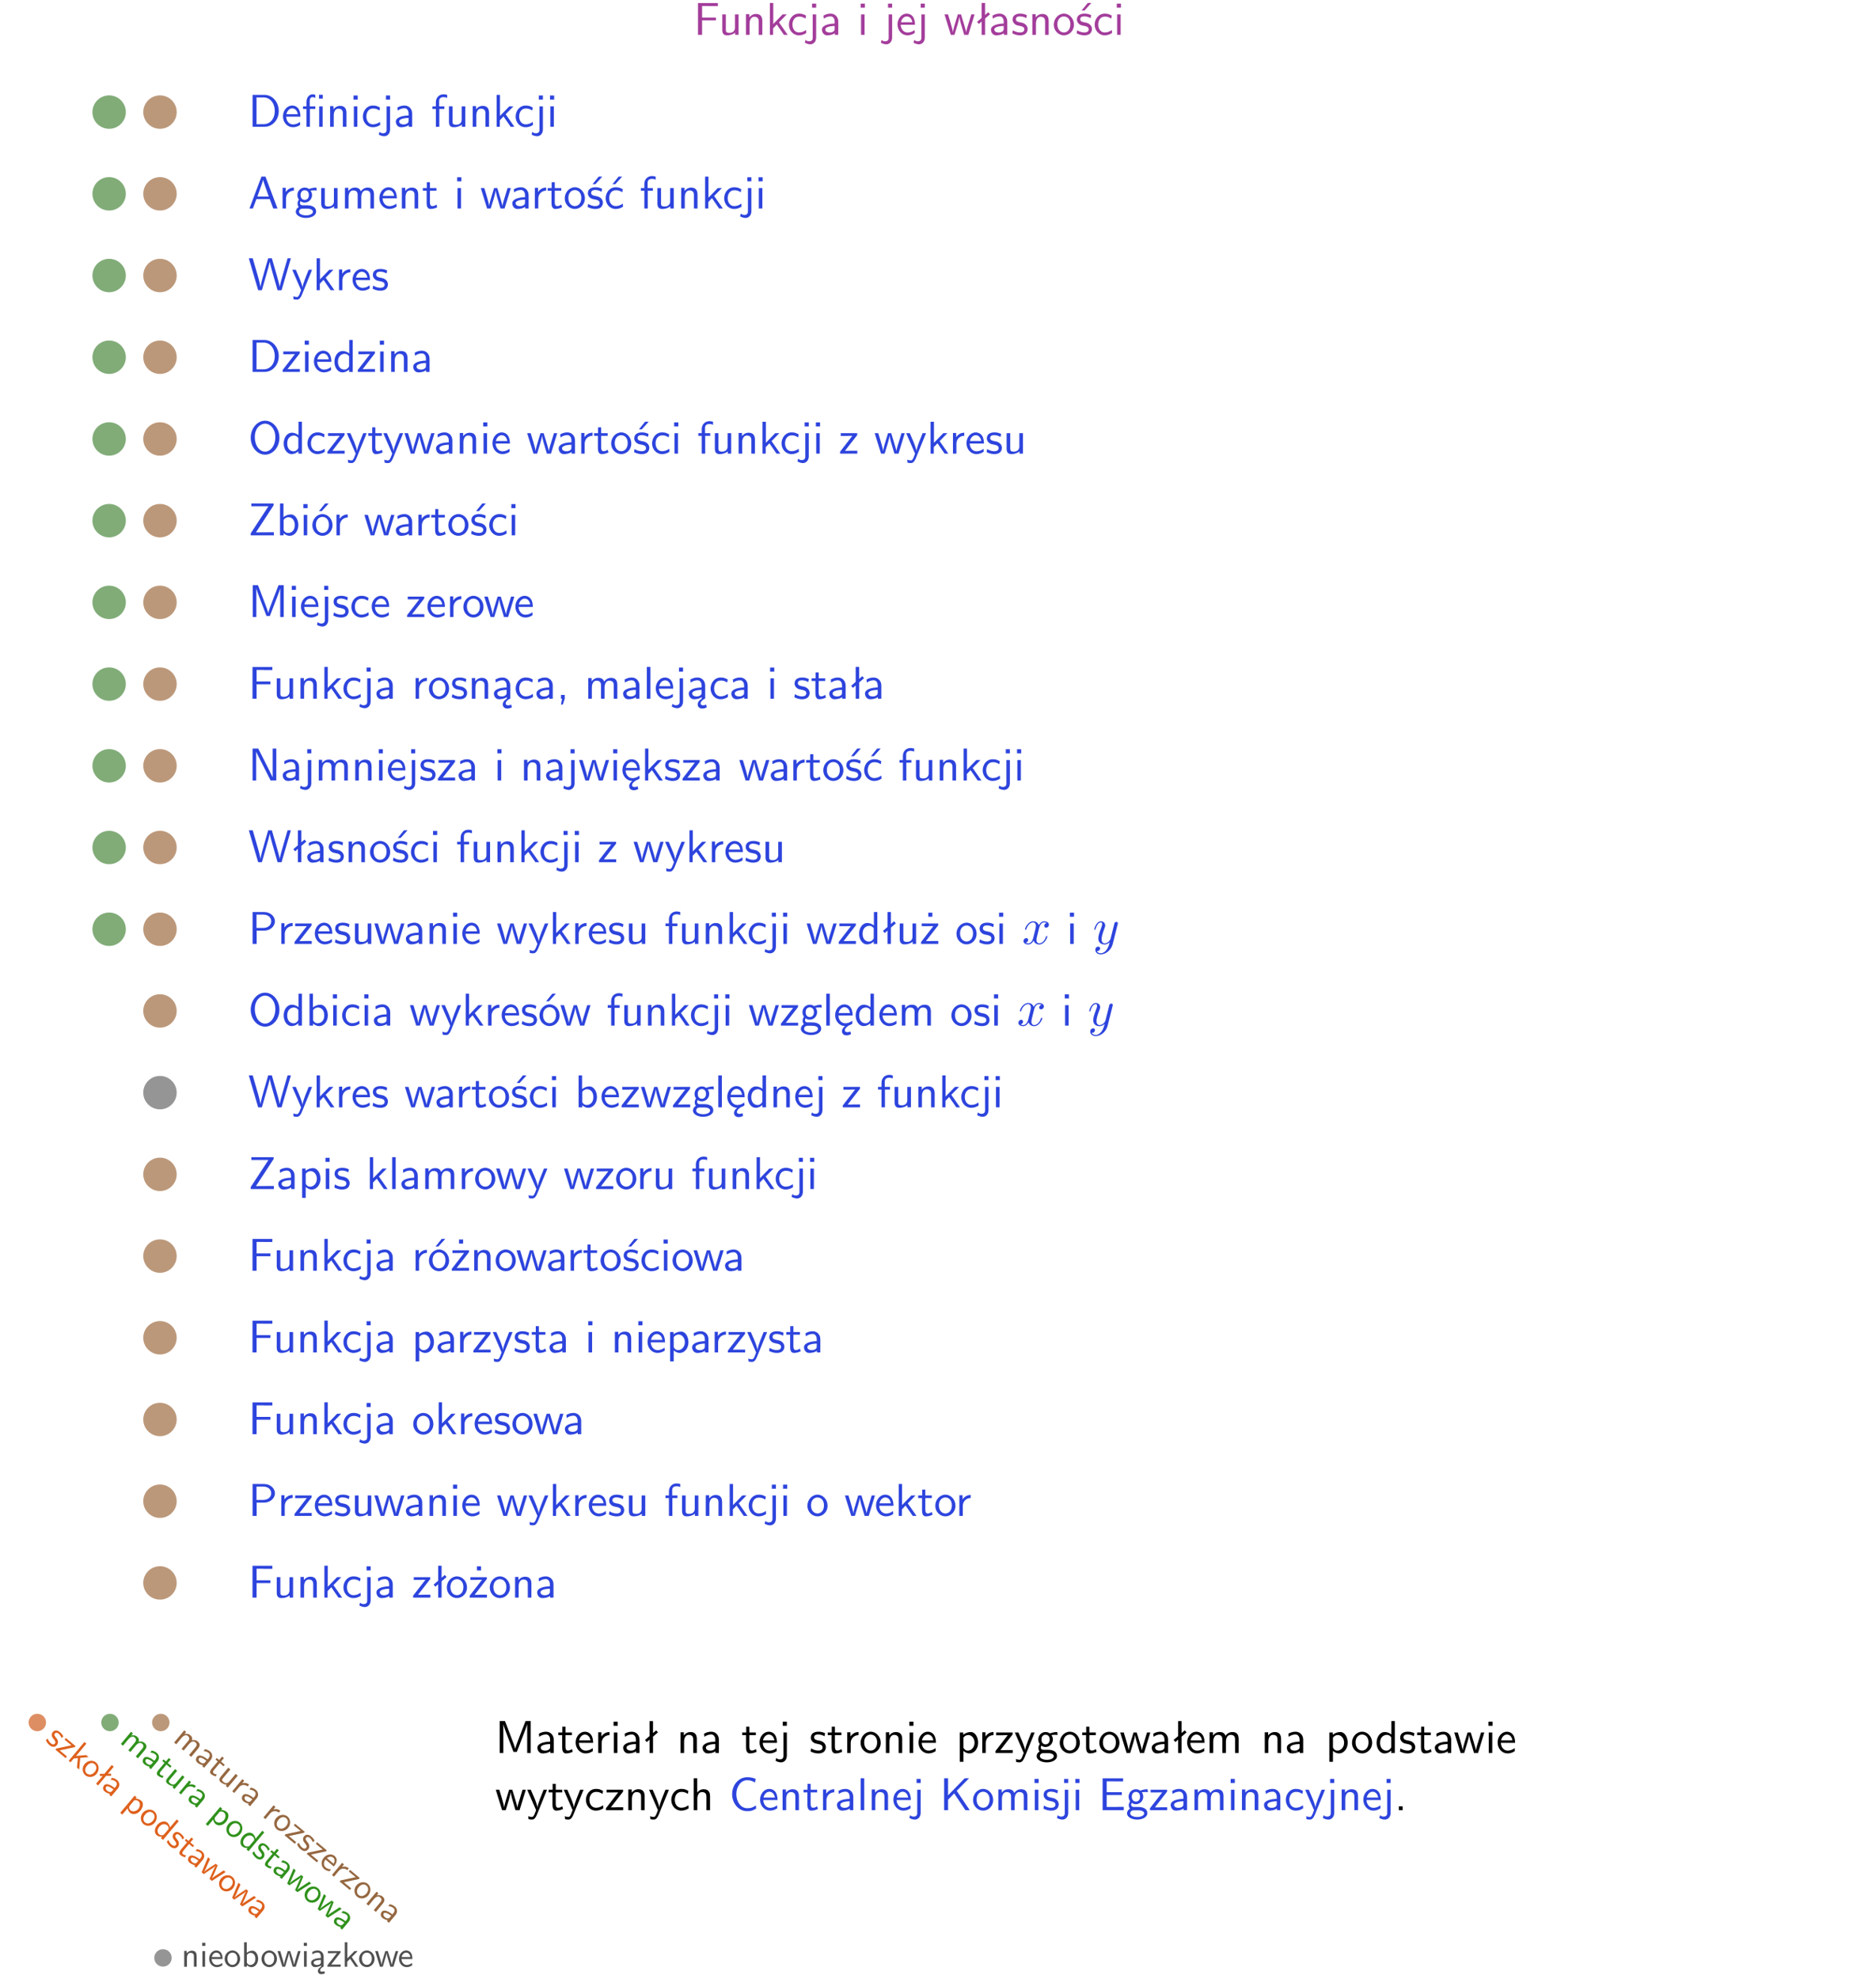 <?xml version="1.0" encoding="UTF-8"?>
<svg width="366pt" height="386pt" version="1.2" viewBox="0 0 366 386" xmlns="http://www.w3.org/2000/svg" xmlns:xlink="http://www.w3.org/1999/xlink">
 <defs>
  <symbol id="glyph0-1" overflow="visible">
   <path d="m4.344-2.828v-0.547h-2.703v-2.25h1.172c0.109 0 0.219 0.016 0.328 0.016h1.578v-0.594h-3.875v6.203h0.797v-2.828z"/>
  </symbol>
  <symbol id="glyph0-2" overflow="visible">
   <path d="m3.906-3.984h-0.703v2.609c0 0.672-0.5 0.984-1.078 0.984-0.641 0-0.703-0.234-0.703-0.625v-2.969h-0.703v3c0 0.656 0.219 1.078 0.953 1.078 0.484 0 1.125-0.141 1.562-0.531v0.438h0.672z"/>
  </symbol>
  <symbol id="glyph0-3" overflow="visible">
   <path d="m3.906-2.672c0-0.594-0.141-1.406-1.234-1.406-0.812 0-1.25 0.609-1.297 0.672v-0.625h-0.656v4.031h0.703v-2.203c0-0.594 0.234-1.328 0.906-1.328 0.859 0 0.875 0.641 0.875 0.922v2.609h0.703z"/>
  </symbol>
  <symbol id="glyph0-4" overflow="visible">
   <path d="m2.516-2.438 1.516-1.547h-0.812l-1.812 1.875v-4.109h-0.656v6.219h0.625v-1.266l0.719-0.75 1.391 2.016h0.734z"/>
  </symbol>
  <symbol id="glyph0-5" overflow="visible">
   <path d="m3.672-3.75c-0.531-0.297-0.828-0.391-1.375-0.391-1.25 0-1.969 1.094-1.969 2.156 0 1.109 0.812 2.078 1.938 2.078 0.484 0 0.969-0.125 1.453-0.453l-0.047-0.594c-0.469 0.359-0.953 0.484-1.406 0.484-0.734 0-1.25-0.656-1.25-1.531 0-0.703 0.344-1.562 1.297-1.562 0.453 0 0.766 0.078 1.25 0.391z"/>
  </symbol>
  <symbol id="glyph0-6" overflow="visible">
   <path d="m1.656-6.094h-0.797v0.797h0.797zm-2.203 7.625c0.438 0.25 0.844 0.312 1.078 0.312 0.562 0 1.125-0.469 1.125-1.312v-4.516h-0.672v4.594c0 0.578-0.453 0.656-0.703 0.656-0.266 0-0.5-0.094-0.688-0.281z"/>
  </symbol>
  <symbol id="glyph0-7" overflow="visible">
   <path d="m3.578-2.594c0-0.906-0.656-1.547-1.484-1.547-0.578 0-0.984 0.156-1.406 0.391l0.062 0.594c0.453-0.328 0.906-0.453 1.344-0.453 0.422 0 0.781 0.359 0.781 1.031v0.375c-1.344 0.031-2.484 0.406-2.484 1.188 0 0.391 0.25 1.109 1.031 1.109 0.125 0 0.969-0.016 1.484-0.422v0.328h0.672zm-0.703 1.406c0 0.172 0 0.391-0.297 0.562-0.266 0.172-0.609 0.172-0.703 0.172-0.438 0-0.828-0.203-0.828-0.578 0-0.625 1.453-0.688 1.828-0.703z"/>
  </symbol>
  <symbol id="glyph0-8" overflow="visible">
   <path d="m1.469-6.094h-0.812v0.797h0.812zm-0.062 2.109h-0.688v3.984h0.688z"/>
  </symbol>
  <symbol id="glyph0-9" overflow="visible">
   <path d="m3.719-1.969c0-0.297-0.016-0.969-0.359-1.516-0.375-0.547-0.922-0.656-1.25-0.656-0.984 0-1.797 0.953-1.797 2.109 0 1.188 0.859 2.125 1.938 2.125 0.562 0 1.078-0.203 1.422-0.469l-0.047-0.578c-0.562 0.469-1.156 0.5-1.359 0.5-0.719 0-1.297-0.625-1.328-1.516zm-2.734-0.484c0.141-0.688 0.625-1.141 1.125-1.141 0.469 0 0.969 0.312 1.094 1.141z"/>
  </symbol>
  <symbol id="glyph0-10" overflow="visible">
   <path d="m5.984-3.984h-0.641l-0.578 1.906c-0.109 0.312-0.375 1.203-0.422 1.594-0.031-0.281-0.266-1.078-0.422-1.594l-0.578-1.906h-0.625l-0.516 1.688c-0.094 0.312-0.406 1.344-0.438 1.797-0.047-0.422-0.344-1.438-0.484-1.938l-0.469-1.547h-0.688l1.234 3.984h0.703c0.047-0.141 0.359-1.141 0.562-1.844 0.125-0.422 0.375-1.297 0.391-1.641h0.016c0.016 0.25 0.172 0.875 0.281 1.266l0.656 2.219h0.797z"/>
  </symbol>
  <symbol id="glyph0-11" overflow="visible">
   <path d="m2.516-4.406-0.609 0.531v-2.344h-0.672v2.922l-0.891 0.766 0.344 0.406 0.547-0.469v2.594h0.672v-3.188l0.969-0.828z"/>
  </symbol>
  <symbol id="glyph0-12" overflow="visible">
   <path d="m3.078-3.844c-0.469-0.219-0.828-0.297-1.297-0.297-0.219 0-1.484 0-1.484 1.188 0 0.438 0.266 0.719 0.484 0.891 0.281 0.203 0.469 0.234 0.969 0.328 0.328 0.062 0.844 0.172 0.844 0.656 0 0.609-0.703 0.609-0.844 0.609-0.734 0-1.234-0.328-1.391-0.438l-0.109 0.609c0.281 0.141 0.781 0.391 1.516 0.391 0.156 0 0.641 0 1.031-0.281 0.281-0.219 0.438-0.578 0.438-0.953 0-0.5-0.344-0.812-0.359-0.828-0.344-0.312-0.594-0.375-1.031-0.453-0.5-0.094-0.906-0.188-0.906-0.625 0-0.562 0.641-0.562 0.75-0.562 0.297 0 0.766 0.047 1.281 0.344z"/>
  </symbol>
  <symbol id="glyph0-13" overflow="visible">
   <path d="m4.203-1.969c0-1.203-0.891-2.172-1.953-2.172-1.109 0-1.984 1-1.984 2.172s0.922 2.062 1.969 2.062c1.078 0 1.969-0.906 1.969-2.062zm-1.969 1.5c-0.625 0-1.266-0.516-1.266-1.594s0.688-1.531 1.266-1.531c0.625 0 1.266 0.469 1.266 1.531s-0.609 1.594-1.266 1.594z"/>
  </symbol>
  <symbol id="glyph0-14" overflow="visible">
   <path d="m3.078-3.844c-0.469-0.219-0.828-0.297-1.297-0.297-0.219 0-1.484 0-1.484 1.188 0 0.438 0.266 0.719 0.484 0.891 0.281 0.203 0.469 0.234 0.969 0.328 0.328 0.062 0.844 0.172 0.844 0.656 0 0.609-0.703 0.609-0.844 0.609-0.734 0-1.234-0.328-1.391-0.438l-0.109 0.609c0.281 0.141 0.781 0.391 1.516 0.391 0.156 0 0.641 0 1.031-0.281 0.281-0.219 0.438-0.578 0.438-0.953 0-0.5-0.344-0.812-0.359-0.828-0.344-0.312-0.594-0.375-1.031-0.453-0.5-0.094-0.906-0.188-0.906-0.625 0-0.562 0.641-0.562 0.75-0.562 0.297 0 0.766 0.047 1.281 0.344zm0.031-2.375h-0.703l-1.203 1.484h0.562z"/>
  </symbol>
  <symbol id="glyph0-15" overflow="visible">
   <path d="m0.859-6.219v6.219h2.359c1.531 0 2.75-1.359 2.75-3.062 0-1.734-1.219-3.156-2.766-3.156zm0.766 5.719v-5.219h1.375c1.266 0 2.188 1.078 2.188 2.656 0 1.531-0.922 2.562-2.188 2.562z"/>
  </symbol>
  <symbol id="glyph0-16" overflow="visible">
   <path d="m4.094-6.234h-0.734v0.75h0.734zm-0.031 2.25h-0.672v3.984h0.672zm-2.484 0.516h1.062v-0.516h-1.094v-1.078c0-0.578 0.328-0.719 0.547-0.719 0.188 0 0.391 0.062 0.547 0.172v-0.609c-0.062-0.031-0.281-0.109-0.547-0.109-0.656 0-1.188 0.641-1.188 1.531v0.812h-0.672v0.516h0.672v3.469h0.672z"/>
  </symbol>
  <symbol id="glyph0-17" overflow="visible">
   <path d="m1.578-3.469h0.984v-0.516h-1.016v-1.062c0-0.672 0.609-0.734 0.844-0.734 0.172 0 0.422 0.016 0.719 0.156v-0.594c-0.109-0.031-0.391-0.109-0.719-0.109-0.844 0-1.484 0.641-1.484 1.531v0.812h-0.672v0.516h0.672v3.469h0.672z"/>
  </symbol>
  <symbol id="glyph0-18" overflow="visible">
   <path d="m3.375-6.219h-0.781l-2.344 6.219h0.672l0.688-1.828h2.609l0.672 1.828h0.828zm0.641 3.891h-2.219c0.453-1.281 0.125-0.344 0.578-1.625 0.188-0.531 0.469-1.297 0.531-1.625h0.016c0.016 0.125 0.078 0.344 0.281 0.938z"/>
  </symbol>
  <symbol id="glyph0-19" overflow="visible">
   <path d="m1.406-1.922c0-0.891 0.641-1.547 1.531-1.562v-0.594c-0.797 0-1.297 0.453-1.578 0.859v-0.812h-0.625v4.031h0.672z"/>
  </symbol>
  <symbol id="glyph0-20" overflow="visible">
   <path d="m3.156-3.5c0.203 0 0.453-0.047 0.672-0.047 0.156 0 0.5 0.031 0.516 0.031l-0.094-0.562c-0.625 0-1.141 0.172-1.422 0.281-0.188-0.156-0.484-0.281-0.844-0.281-0.781 0-1.422 0.641-1.422 1.453 0 0.344 0.109 0.656 0.297 0.891-0.266 0.375-0.266 0.719-0.266 0.766 0 0.234 0.078 0.5 0.234 0.688-0.469 0.266-0.578 0.688-0.578 0.922 0 0.672 0.891 1.203 1.984 1.203 1.109 0 1.984-0.531 1.984-1.219 0-1.25-1.5-1.25-1.844-1.25h-0.781c-0.125 0-0.531 0-0.531-0.469 0-0.094 0.047-0.25 0.109-0.328 0.188 0.141 0.484 0.266 0.812 0.266 0.812 0 1.438-0.672 1.438-1.469 0-0.422-0.203-0.75-0.297-0.891zm-1.172 1.828c-0.328 0-0.797-0.203-0.797-0.953 0-0.734 0.469-0.938 0.797-0.938 0.391 0 0.812 0.25 0.812 0.938 0 0.703-0.422 0.953-0.812 0.953zm0.406 1.703c0.188 0 1.203 0 1.203 0.609 0 0.406-0.609 0.703-1.344 0.703s-1.375-0.281-1.375-0.703c0-0.031 0-0.609 0.703-0.609z"/>
  </symbol>
  <symbol id="glyph0-21" overflow="visible">
   <path d="m6.391-2.672c0-0.609-0.141-1.406-1.219-1.406-0.547 0-1.016 0.25-1.344 0.734-0.234-0.688-0.859-0.734-1.141-0.734-0.656 0-1.078 0.359-1.312 0.688v-0.641h-0.656v4.031h0.703v-2.203c0-0.609 0.25-1.328 0.906-1.328 0.844 0 0.875 0.578 0.875 0.922v2.609h0.703v-2.203c0-0.609 0.25-1.328 0.906-1.328 0.844 0 0.875 0.578 0.875 0.922v2.609h0.703z"/>
  </symbol>
  <symbol id="glyph0-22" overflow="visible">
   <path d="m1.562-3.469h1.266v-0.516h-1.266v-1.141h-0.609v1.141h-0.781v0.516h0.75v2.406c0 0.531 0.125 1.156 0.75 1.156s1.078-0.219 1.312-0.328l-0.156-0.531c-0.234 0.188-0.516 0.297-0.797 0.297-0.344 0-0.469-0.281-0.469-0.75z"/>
  </symbol>
  <symbol id="glyph0-23" overflow="visible">
   <path d="m3.672-3.75c-0.531-0.297-0.828-0.391-1.375-0.391-1.25 0-1.969 1.094-1.969 2.156 0 1.109 0.812 2.078 1.938 2.078 0.484 0 0.969-0.125 1.453-0.453l-0.047-0.594c-0.469 0.359-0.953 0.484-1.406 0.484-0.734 0-1.25-0.656-1.25-1.531 0-0.703 0.344-1.562 1.297-1.562 0.453 0 0.766 0.078 1.25 0.391zm-0.125-2.469h-0.688l-1.203 1.484h0.547z"/>
  </symbol>
  <symbol id="glyph0-24" overflow="visible">
   <path d="m8.328-6.219h-0.641l-0.812 2.812c-0.234 0.797-0.672 2.297-0.719 2.766 0-0.016-0.062-0.484-0.656-2.531l-0.875-3.047h-0.719l-0.812 2.797c-0.203 0.688-0.641 2.25-0.688 2.766h-0.016c-0.031-0.359-0.281-1.25-0.344-1.547-0.125-0.422-0.172-0.609-0.422-1.484l-0.734-2.531h-0.766l1.828 6.219h0.719l0.891-3.109c0.203-0.656 0.578-2 0.641-2.453 0.047 0.266 0.25 1.109 0.5 1.969l1.031 3.594h0.781z"/>
  </symbol>
  <symbol id="glyph0-25" overflow="visible">
   <path d="m4-3.984h-0.672c-1.172 2.859-1.188 3.266-1.188 3.469h-0.016c-0.047-0.594-0.766-2.266-0.812-2.344l-0.484-1.125h-0.703l1.734 3.984c-0.094 0.281-0.281 0.719-0.312 0.812-0.234 0.516-0.391 0.516-0.516 0.516-0.141 0-0.438-0.031-0.703-0.141l0.062 0.578c0.188 0.047 0.438 0.078 0.641 0.078 0.312 0 0.641-0.109 1.016-1.031z"/>
  </symbol>
  <symbol id="glyph0-26" overflow="visible">
   <path d="m3.594-3.625v-0.359h-3.219v0.531h1.25c0.109 0 0.219-0.016 0.328-0.016h0.688l-2.391 3.094v0.375h3.359v-0.562h-1.328c-0.109 0-0.203 0.016-0.312 0.016h-0.766z"/>
  </symbol>
  <symbol id="glyph0-27" overflow="visible">
   <path d="m3.891-6.219h-0.672v2.625c-0.469-0.391-0.969-0.484-1.312-0.484-0.891 0-1.578 0.938-1.578 2.094 0 1.172 0.688 2.078 1.531 2.078 0.297 0 0.828-0.078 1.328-0.562v0.469h0.703zm-0.703 4.969c0 0.125 0 0.297-0.297 0.547-0.203 0.188-0.422 0.25-0.656 0.25-0.562 0-1.219-0.422-1.219-1.531 0-1.188 0.781-1.547 1.312-1.547 0.391 0 0.672 0.203 0.859 0.484z"/>
  </symbol>
  <symbol id="glyph0-28" overflow="visible">
   <path d="m6.094-3.094c0-1.891-1.297-3.328-2.797-3.328-1.516 0-2.797 1.469-2.797 3.328 0 1.906 1.328 3.297 2.797 3.297 1.5 0 2.797-1.406 2.797-3.297zm-2.797 2.703c-1.047 0-2-1.109-2-2.844 0-1.641 0.984-2.609 2-2.609 1.031 0 2 1.016 2 2.609 0 1.75-0.969 2.844-2 2.844z"/>
  </symbol>
  <symbol id="glyph0-29" overflow="visible">
   <path d="m4.969-5.859v-0.359h-4.344v0.547h1.781 0.328 1.219l-3.453 5.281v0.391h4.516v-0.594h-0.859c-0.781 0-1.578 0.016-2.359 0.016h-0.281z"/>
  </symbol>
  <symbol id="glyph0-30" overflow="visible">
   <path d="m1.406-6.219h-0.672v6.219h0.703v-0.406c0.219 0.188 0.594 0.5 1.203 0.5 0.891 0 1.672-0.891 1.672-2.094 0-1.109-0.625-2.078-1.453-2.078-0.359 0-0.906 0.094-1.453 0.531zm0.031 3.219c0.141-0.219 0.469-0.531 0.953-0.531 0.531 0 1.219 0.391 1.219 1.531 0 1.172-0.75 1.547-1.297 1.547-0.359 0-0.656-0.156-0.875-0.562z"/>
  </symbol>
  <symbol id="glyph0-31" overflow="visible">
   <path d="m4.203-1.969c0-1.203-0.891-2.172-1.953-2.172-1.109 0-1.984 1-1.984 2.172s0.922 2.062 1.969 2.062c1.078 0 1.969-0.906 1.969-2.062zm-1.969 1.5c-0.625 0-1.266-0.516-1.266-1.594s0.688-1.531 1.266-1.531c0.625 0 1.266 0.469 1.266 1.531s-0.609 1.594-1.266 1.594zm1.234-5.75h-0.703l-1.203 1.484h0.547z"/>
  </symbol>
  <symbol id="glyph0-32" overflow="visible">
   <path d="m4.75-3.188c-0.312 0.812-0.734 1.938-0.828 2.359h-0.016c-0.047-0.188-0.141-0.531-0.281-0.906l-1.406-3.703-0.312-0.781h-1.016v6.219h0.703v-5.562h0.016c0.047 0.281 0.406 1.266 0.641 1.875l1.328 3.484h0.656l1.188-3.109c0.297-0.734 0.375-0.969 0.438-1.141 0.094-0.266 0.328-0.906 0.375-1.109h0.016v5.562h0.688v-6.219h-1.016z"/>
  </symbol>
  <symbol id="glyph0-33" overflow="visible">
   <path d="m2.875-1.188c0 0.172 0 0.391-0.297 0.562-0.266 0.172-0.609 0.172-0.703 0.172-0.438 0-0.828-0.203-0.828-0.578 0-0.625 1.453-0.688 1.828-0.703zm-0.188 2.125c0-0.406 0.375-0.703 0.797-0.938h0.094v-2.594c0-0.906-0.656-1.547-1.484-1.547-0.578 0-0.984 0.156-1.406 0.391l0.062 0.594c0.453-0.328 0.906-0.453 1.344-0.453 0.422 0 0.781 0.359 0.781 1.031v0.375c-1.344 0.031-2.484 0.406-2.484 1.188 0 0.391 0.25 1.109 1.031 1.109 0.125 0 0.969-0.016 1.484-0.422v0.328c-0.453 0.25-0.812 0.688-0.781 1.141 0.016 0.391 0.281 0.766 0.891 0.766 0.297 0 0.516-0.062 0.875-0.234l-0.125-0.531c-0.203 0.094-0.406 0.141-0.594 0.141-0.25-0.031-0.469-0.078-0.484-0.344z"/>
  </symbol>
  <symbol id="glyph0-34" overflow="visible">
   <path d="m1.609-0.016v-0.734h-0.734v0.75h0.219l-0.219 1.125h0.359z"/>
  </symbol>
  <symbol id="glyph0-35" overflow="visible">
   <path d="m1.406-6.219h-0.688v6.219h0.688z"/>
  </symbol>
  <symbol id="glyph0-36" overflow="visible">
   <path d="m1.969-6.219h-1.109v6.219h0.703v-5.594c0.172 0.375 0.547 1.141 0.609 1.234l2.203 4.359h1.109v-6.219h-0.703v5.578h-0.016c-0.172-0.359-0.547-1.125-0.594-1.219z"/>
  </symbol>
  <symbol id="glyph0-37" overflow="visible">
   <path d="m0.984-2.453c0.141-0.688 0.625-1.141 1.125-1.141 0.469 0 0.969 0.312 1.094 1.141zm1.219 3.391c0-0.406 0.391-0.734 0.797-0.969 0.266-0.078 0.484-0.203 0.672-0.344l-0.047-0.578c-0.562 0.469-1.156 0.5-1.359 0.5-0.719 0-1.297-0.625-1.328-1.516h2.781c0-0.297-0.016-0.969-0.359-1.516-0.375-0.547-0.922-0.656-1.25-0.656-0.984 0-1.797 0.953-1.797 2.109 0 1.188 0.859 2.125 1.938 2.125-0.359 0.25-0.641 0.656-0.609 1.047 0.016 0.391 0.281 0.766 0.891 0.766 0.297 0 0.516-0.062 0.875-0.234l-0.125-0.531c-0.203 0.094-0.406 0.141-0.594 0.141-0.25-0.031-0.469-0.078-0.484-0.344z"/>
  </symbol>
  <symbol id="glyph0-38" overflow="visible">
   <path d="m3.156-2.594c1.109 0 2.062-0.812 2.062-1.812 0-0.969-0.891-1.812-2.125-1.812h-2.234v6.219h0.797v-2.594zm-0.266-3.125c1 0 1.609 0.547 1.609 1.312 0 0.703-0.578 1.297-1.609 1.297h-1.266v-2.609z"/>
  </symbol>
  <symbol id="glyph0-39" overflow="visible">
   <path d="m3.594-3.625v-0.359h-3.219v0.531h1.25c0.109 0 0.219-0.016 0.328-0.016h0.688l-2.391 3.094v0.375h3.359v-0.562h-1.328c-0.109 0-0.203 0.016-0.312 0.016h-0.766zm-1.141-2.469h-0.797v0.797h0.797z"/>
  </symbol>
  <symbol id="glyph0-40" overflow="visible">
   <path d="m1.438-0.406c0.281 0.25 0.672 0.5 1.203 0.5 0.875 0 1.672-0.875 1.672-2.094 0-1.078-0.578-2.078-1.438-2.078-0.531 0-1.047 0.188-1.469 0.531v-0.438h-0.672v5.719h0.703zm0-2.578c0.219-0.312 0.562-0.516 0.953-0.516 0.672 0 1.219 0.672 1.219 1.5 0 0.922-0.641 1.547-1.312 1.547-0.344 0-0.594-0.172-0.766-0.422-0.094-0.125-0.094-0.141-0.094-0.312z"/>
  </symbol>
  <symbol id="glyph0-41" overflow="visible">
   <path d="m3.906-2.672c0-0.594-0.141-1.406-1.234-1.406-0.562 0-0.984 0.281-1.266 0.641v-2.781h-0.688v6.219h0.703v-2.203c0-0.594 0.234-1.328 0.906-1.328 0.859 0 0.875 0.641 0.875 0.922v2.609h0.703z"/>
  </symbol>
  <symbol id="glyph0-42" overflow="visible">
   <path d="m5.172-6.109c-0.562-0.219-1.047-0.312-1.641-0.312-1.719 0-2.938 1.547-2.938 3.312 0 1.734 1.203 3.312 2.953 3.312 0.734 0 1.094-0.125 1.734-0.516l-0.062-0.609c-0.641 0.453-1.047 0.547-1.672 0.547-1.344 0-2.141-1.359-2.141-2.734 0-1.469 0.875-2.734 2.125-2.734 0.703 0 1.125 0.219 1.516 0.469z"/>
  </symbol>
  <symbol id="glyph0-43" overflow="visible">
   <path d="m3.312-3.766 2.406-2.453h-0.844l-3.25 3.328v-3.328h-0.766v6.219h0.766v-2.031l1.188-1.234 2.203 3.266h0.828z"/>
  </symbol>
  <symbol id="glyph0-44" overflow="visible">
   <path d="m4.594-2.953v-0.547h-2.953v-2.125h1.234c0.109 0 0.219 0.016 0.328 0.016h1.641v-0.594h-4v6.203h4.125v-0.641h-1.125c-0.109 0-0.219 0.016-0.328 0.016h-1.875v-2.328z"/>
  </symbol>
  <symbol id="glyph0-45" overflow="visible">
   <path d="m1.609-0.75h-0.734v0.75h0.734z"/>
  </symbol>
  <symbol id="glyph1-1" overflow="visible">
   <path d="m3.328-3.016c0.062-0.25 0.297-1.172 0.984-1.172 0.047 0 0.297 0 0.5 0.125-0.281 0.062-0.469 0.297-0.469 0.547 0 0.156 0.109 0.344 0.375 0.344 0.219 0 0.531-0.172 0.531-0.578 0-0.516-0.578-0.656-0.922-0.656-0.578 0-0.922 0.531-1.047 0.75-0.25-0.656-0.781-0.75-1.078-0.75-1.031 0-1.609 1.281-1.609 1.531 0 0.109 0.109 0.109 0.125 0.109 0.078 0 0.109-0.031 0.125-0.109 0.344-1.062 1-1.312 1.344-1.312 0.188 0 0.531 0.094 0.531 0.672 0 0.312-0.172 0.969-0.531 2.375-0.156 0.609-0.516 1.031-0.953 1.031-0.062 0-0.281 0-0.5-0.125 0.25-0.062 0.469-0.266 0.469-0.547 0-0.266-0.219-0.344-0.359-0.344-0.312 0-0.547 0.25-0.547 0.578 0 0.453 0.484 0.656 0.922 0.656 0.672 0 1.031-0.703 1.047-0.75 0.125 0.359 0.484 0.75 1.078 0.75 1.031 0 1.594-1.281 1.594-1.531 0-0.109-0.078-0.109-0.109-0.109-0.094 0-0.109 0.047-0.141 0.109-0.328 1.078-1 1.312-1.312 1.312-0.391 0-0.547-0.312-0.547-0.656 0-0.219 0.047-0.438 0.156-0.875z"/>
  </symbol>
  <symbol id="glyph1-2" overflow="visible">
   <path d="m4.844-3.797c0.047-0.141 0.047-0.156 0.047-0.234 0-0.172-0.141-0.266-0.297-0.266-0.094 0-0.25 0.062-0.344 0.203-0.016 0.062-0.109 0.359-0.141 0.547-0.078 0.25-0.141 0.531-0.203 0.797l-0.453 1.797c-0.031 0.141-0.469 0.844-1.125 0.844-0.5 0-0.609-0.438-0.609-0.812 0-0.453 0.172-1.078 0.5-1.953 0.156-0.406 0.203-0.516 0.203-0.719 0-0.438-0.312-0.812-0.812-0.812-0.953 0-1.312 1.453-1.312 1.531 0 0.109 0.094 0.109 0.109 0.109 0.109 0 0.109-0.031 0.156-0.188 0.281-0.938 0.672-1.234 1.016-1.234 0.078 0 0.25 0 0.25 0.312 0 0.25-0.109 0.516-0.172 0.703-0.406 1.062-0.578 1.625-0.578 2.094 0 0.891 0.625 1.188 1.219 1.188 0.391 0 0.719-0.172 1-0.453-0.125 0.516-0.25 1.016-0.641 1.547-0.266 0.328-0.641 0.625-1.094 0.625-0.141 0-0.594-0.031-0.766-0.422 0.156 0 0.297 0 0.422-0.125 0.109-0.078 0.203-0.219 0.203-0.406 0-0.312-0.266-0.344-0.359-0.344-0.234 0-0.562 0.156-0.562 0.641 0 0.5 0.438 0.875 1.062 0.875 1.016 0 2.047-0.906 2.328-2.031z"/>
  </symbol>
  <symbol id="glyph2-1" overflow="visible">
   <path d="m3.703-0.75c-0.172-0.344-0.359-0.578-0.625-0.797-0.125-0.125-0.875-0.734-1.453-0.031-0.203 0.25-0.188 0.531-0.156 0.75 0.078 0.25 0.172 0.375 0.422 0.672 0.156 0.203 0.391 0.516 0.156 0.797-0.297 0.359-0.719 0-0.781-0.062-0.438-0.359-0.562-0.781-0.609-0.922l-0.359 0.297c0.078 0.234 0.266 0.625 0.688 0.969 0.094 0.078 0.375 0.328 0.75 0.344 0.281 0.016 0.531-0.109 0.719-0.344 0.25-0.297 0.203-0.641 0.203-0.656-0.047-0.359-0.156-0.516-0.391-0.781-0.219-0.312-0.438-0.547-0.219-0.812 0.281-0.328 0.656-0.031 0.734 0.031 0.156 0.141 0.422 0.422 0.578 0.844z"/>
  </symbol>
  <symbol id="glyph2-2" overflow="visible">
   <path d="m3.891-0.359 0.172-0.203-1.891-1.578-0.25 0.312 0.734 0.609c0.062 0.062 0.125 0.094 0.188 0.141l0.422 0.359-2.938 0.625-0.188 0.219 1.984 1.656 0.266-0.328-0.781-0.656c-0.062-0.047-0.125-0.094-0.188-0.156l-0.453-0.375z"/>
  </symbol>
  <symbol id="glyph2-3" overflow="visible">
   <path d="m2.688-0.188 1.641-0.156-0.484-0.391-1.969 0.172 2.016-2.406-0.391-0.312-3.062 3.656 0.359 0.297 0.625-0.734 0.812-0.094-0.188 1.875 0.438 0.359z"/>
  </symbol>
  <symbol id="glyph2-4" overflow="visible">
   <path d="m3.438 0.906c0.594-0.719 0.531-1.719-0.094-2.234-0.641-0.547-1.641-0.391-2.219 0.297s-0.484 1.672 0.141 2.203c0.625 0.516 1.609 0.406 2.172-0.266zm-1.891-0.078c-0.359-0.312-0.484-0.922 0.047-1.547 0.531-0.641 1.141-0.578 1.484-0.281 0.359 0.297 0.516 0.906 0 1.531-0.531 0.609-1.141 0.609-1.531 0.297z"/>
  </symbol>
  <symbol id="glyph2-5" overflow="visible">
   <path d="m3.641-1.344h-0.625l1.156-1.375-0.391-0.328-1.438 1.719-0.891 0.016v0.406h0.547l-1.281 1.516 0.391 0.328 1.562-1.875h1z"/>
  </symbol>
  <symbol id="glyph2-6" overflow="visible">
   <path d="m3.391 0.25c0.453-0.547 0.359-1.25-0.125-1.656-0.344-0.281-0.641-0.391-1.016-0.453l-0.25 0.375c0.422 0.031 0.75 0.172 1.016 0.391 0.25 0.219 0.266 0.609-0.047 1l-0.203 0.219c-0.797-0.656-1.641-0.984-2.031-0.531-0.188 0.219-0.406 0.781 0.062 1.172 0.062 0.062 0.562 0.453 1.078 0.484l-0.156 0.188 0.391 0.328zm-1.125 0.484c-0.078 0.094-0.188 0.219-0.453 0.172-0.234-0.031-0.438-0.203-0.5-0.25-0.25-0.203-0.375-0.531-0.188-0.75 0.297-0.359 1.172 0.312 1.422 0.5z"/>
  </symbol>
  <symbol id="glyph2-7" overflow="visible">
   <path d="m1.047 0.469c0.016 0.297 0.141 0.625 0.469 0.906 0.5 0.422 1.391 0.297 2-0.422 0.531-0.641 0.688-1.5 0.188-1.922-0.312-0.266-0.719-0.422-1.125-0.422l0.203-0.25-0.391-0.328-2.812 3.344 0.406 0.344zm1.266-1.531c0.281-0.062 0.594-0.016 0.828 0.172 0.391 0.328 0.375 1.016-0.031 1.5-0.453 0.531-1.141 0.594-1.531 0.266-0.219-0.188-0.266-0.406-0.25-0.641 0-0.125 0.016-0.125 0.094-0.219z"/>
  </symbol>
  <symbol id="glyph2-8" overflow="visible">
   <path d="m5.344-1.734-0.391-0.328-1.297 1.547c-0.094-0.453-0.328-0.766-0.516-0.938-0.531-0.438-1.406-0.234-1.969 0.438-0.578 0.688-0.625 1.578-0.125 2 0.172 0.141 0.516 0.359 1.062 0.312l-0.234 0.281 0.406 0.344zm-2.859 2.578c-0.062 0.078-0.141 0.156-0.438 0.172-0.203 0-0.375-0.062-0.516-0.172-0.328-0.281-0.5-0.859 0.031-1.5 0.594-0.703 1.219-0.531 1.531-0.281 0.25 0.203 0.312 0.453 0.281 0.734z"/>
  </symbol>
  <symbol id="glyph2-9" overflow="visible">
   <path d="m2.625-1.266 0.734 0.625 0.25-0.297-0.734-0.625 0.562-0.672-0.359-0.297-0.562 0.672-0.469-0.391-0.25 0.297 0.438 0.375-1.188 1.406c-0.25 0.312-0.484 0.75-0.109 1.062s0.734 0.391 0.938 0.438l0.156-0.391c-0.203 0-0.438-0.078-0.609-0.219-0.188-0.172-0.125-0.391 0.109-0.672z"/>
  </symbol>
  <symbol id="glyph2-10" overflow="visible">
   <path d="m5.469 0.625-0.375-0.328-1.266 0.828c-0.234 0.141-0.812 0.531-1.047 0.734 0.125-0.172 0.375-0.766 0.562-1.141l0.578-1.406-0.375-0.312-1.109 0.719c-0.234 0.156-0.922 0.609-1.156 0.875l-0.016-0.016c0.188-0.266 0.531-1.016 0.656-1.375l0.516-1.125-0.406-0.344-1.234 2.922 0.406 0.359c0.094-0.062 0.781-0.5 1.234-0.828 0.281-0.156 0.875-0.562 1.047-0.75l0.016 0.016c-0.109 0.156-0.344 0.594-0.453 0.891l-0.719 1.609 0.469 0.391z"/>
  </symbol>
  <symbol id="glyph2-11" overflow="visible">
   <path d="m5.078 1.594c0.297-0.359 0.609-0.906-0.031-1.438-0.312-0.266-0.719-0.359-1.156-0.234 0.203-0.531-0.125-0.844-0.297-0.984-0.375-0.328-0.812-0.312-1.125-0.25l0.312-0.391-0.359-0.312-1.984 2.375 0.406 0.344 1.078-1.297c0.312-0.359 0.797-0.656 1.172-0.344 0.5 0.422 0.25 0.797 0.078 1l-1.281 1.531 0.406 0.328 1.078-1.297c0.312-0.359 0.797-0.656 1.188-0.328 0.484 0.406 0.234 0.766 0.062 0.969l-1.281 1.531 0.422 0.359z"/>
  </symbol>
  <symbol id="glyph2-12" overflow="visible">
   <path d="m4.234-0.406-0.406-0.344-1.266 1.516c-0.344 0.391-0.797 0.328-1.125 0.047-0.375-0.312-0.281-0.484-0.094-0.703l1.453-1.734-0.406-0.344-1.469 1.75c-0.328 0.391-0.422 0.75 0.016 1.109 0.281 0.234 0.719 0.453 1.156 0.453l-0.203 0.25 0.391 0.328z"/>
  </symbol>
  <symbol id="glyph2-13" overflow="visible">
   <path d="m1.766-0.438c0.453-0.531 1.141-0.578 1.672-0.156l0.297-0.344c-0.469-0.406-0.984-0.375-1.344-0.281l0.391-0.484-0.359-0.312-1.984 2.375 0.391 0.328z"/>
  </symbol>
  <symbol id="glyph2-14" overflow="visible">
   <path d="m3.141 0.672c0.141-0.172 0.484-0.562 0.547-1.062 0.062-0.516-0.219-0.844-0.406-1-0.594-0.5-1.547-0.328-2.109 0.359-0.594 0.703-0.531 1.672 0.094 2.203 0.344 0.281 0.75 0.391 1.078 0.422l0.25-0.375c-0.562 0-0.922-0.266-1.047-0.375-0.422-0.344-0.438-1-0.031-1.531zm-1.344-1.641c0.406-0.328 0.922-0.344 1.219-0.094 0.266 0.234 0.406 0.656 0.078 1.188z"/>
  </symbol>
  <symbol id="glyph2-15" overflow="visible">
   <path d="m3.594 0.359c0.297-0.359 0.641-0.891-0.016-1.438-0.469-0.391-1.031-0.25-1.109-0.25l0.312-0.375-0.359-0.312-1.984 2.375 0.406 0.344 1.078-1.297c0.297-0.344 0.781-0.672 1.172-0.344 0.516 0.438 0.203 0.812 0.062 0.984l-1.281 1.531 0.406 0.344z"/>
  </symbol>
  <symbol id="glyph3-1" overflow="visible">
   <path d="m2.984-2.047c0-0.453-0.094-1.078-0.938-1.078-0.609 0-0.953 0.469-1 0.516v-0.484h-0.484v3.094h0.531v-1.688c0-0.453 0.172-1.016 0.688-1.016 0.672 0 0.672 0.484 0.672 0.703v2h0.531z"/>
  </symbol>
  <symbol id="glyph3-2" overflow="visible">
   <path d="m1.125-4.672h-0.609v0.609h0.609zm-0.047 1.625h-0.516v3.047h0.516z"/>
  </symbol>
  <symbol id="glyph3-3" overflow="visible">
   <path d="m2.844-1.5c0-0.234 0-0.75-0.266-1.172-0.281-0.422-0.703-0.5-0.953-0.5-0.766 0-1.391 0.734-1.391 1.625 0 0.906 0.672 1.625 1.484 1.625 0.438 0 0.828-0.172 1.094-0.359l-0.031-0.453c-0.438 0.359-0.891 0.391-1.047 0.391-0.547 0-0.984-0.484-1.016-1.156zm-2.094-0.391c0.109-0.516 0.484-0.859 0.875-0.859 0.359 0 0.734 0.234 0.828 0.859z"/>
  </symbol>
  <symbol id="glyph3-4" overflow="visible">
   <path d="m3.219-1.516c0-0.922-0.688-1.656-1.5-1.656-0.844 0-1.516 0.766-1.516 1.656 0 0.906 0.703 1.594 1.516 1.594s1.5-0.703 1.5-1.594zm-1.5 1.156c-0.484 0-0.969-0.391-0.969-1.219s0.516-1.172 0.969-1.172c0.469 0 0.969 0.359 0.969 1.172s-0.469 1.219-0.969 1.219z"/>
  </symbol>
  <symbol id="glyph3-5" overflow="visible">
   <path d="m1.078-4.766h-0.516v4.766h0.531v-0.312c0.172 0.141 0.469 0.391 0.922 0.391 0.688 0 1.281-0.688 1.281-1.609 0-0.859-0.469-1.594-1.109-1.594-0.266 0-0.703 0.062-1.109 0.406zm0.016 2.469c0.109-0.172 0.359-0.406 0.734-0.406 0.406 0 0.938 0.297 0.938 1.172 0 0.891-0.578 1.188-1 1.188-0.266 0-0.5-0.125-0.672-0.438z"/>
  </symbol>
  <symbol id="glyph3-6" overflow="visible">
   <path d="m4.594-3.047h-0.5l-0.438 1.453c-0.078 0.25-0.281 0.922-0.328 1.219-0.031-0.203-0.203-0.828-0.312-1.219l-0.453-1.453h-0.484l-0.391 1.281c-0.078 0.25-0.312 1.031-0.328 1.391h-0.016c-0.031-0.328-0.25-1.109-0.375-1.484l-0.344-1.188h-0.531l0.938 3.047h0.547c0.031-0.109 0.281-0.875 0.422-1.422 0.109-0.312 0.297-0.984 0.312-1.25h0.016c0.016 0.203 0.125 0.672 0.219 0.969l0.5 1.703h0.609z"/>
  </symbol>
  <symbol id="glyph3-7" overflow="visible">
   <path d="m2.203-0.906c0 0.125 0 0.297-0.234 0.438-0.188 0.125-0.453 0.125-0.531 0.125-0.328 0-0.641-0.156-0.641-0.453 0-0.469 1.109-0.516 1.406-0.531zm-0.141 1.625c0-0.312 0.281-0.547 0.609-0.719h0.078v-1.984c0-0.703-0.516-1.188-1.141-1.188-0.453 0-0.75 0.109-1.078 0.297l0.047 0.453c0.344-0.25 0.688-0.344 1.031-0.344 0.328 0 0.594 0.281 0.594 0.781v0.297c-1.031 0.016-1.906 0.312-1.906 0.906 0 0.297 0.188 0.859 0.797 0.859 0.094 0 0.734-0.016 1.141-0.328v0.25c-0.344 0.188-0.625 0.516-0.609 0.875 0.016 0.297 0.219 0.578 0.688 0.578 0.219 0 0.391-0.031 0.672-0.172l-0.094-0.406c-0.156 0.062-0.312 0.109-0.469 0.094-0.188 0-0.359-0.047-0.359-0.25z"/>
  </symbol>
  <symbol id="glyph3-8" overflow="visible">
   <path d="m2.75-2.781v-0.266h-2.469v0.406h0.969c0.078 0 0.156-0.016 0.234-0.016h0.547l-1.844 2.375v0.281h2.578v-0.422h-1.016-0.25-0.578z"/>
  </symbol>
  <symbol id="glyph3-9" overflow="visible">
   <path d="m1.938-1.875 1.156-1.172h-0.625l-1.391 1.422v-3.141h-0.5v4.766h0.469v-0.969l0.562-0.578 1.062 1.547h0.562z"/>
  </symbol>
  <clipPath id="clip1">
   <path d="m0 0h365.67v1h-365.67z"/>
  </clipPath>
 </defs>
 <g id="surface1">
  <g fill="#a33d9b">
   <use x="135.335" y="6.798" xlink:href="#glyph0-1"/>
  </g>
  <g fill="#a33d9b">
   <use x="140.189" y="6.798" xlink:href="#glyph0-2"/>
   <use x="144.822" y="6.798" xlink:href="#glyph0-3"/>
   <use x="149.455" y="6.798" xlink:href="#glyph0-4"/>
  </g>
  <g fill="#a33d9b">
   <use x="153.588" y="6.798" xlink:href="#glyph0-5"/>
   <use x="157.573" y="6.798" xlink:href="#glyph0-6"/>
   <use x="159.964" y="6.798" xlink:href="#glyph0-7"/>
  </g>
  <g fill="#a33d9b">
   <use x="167.268" y="6.798" xlink:href="#glyph0-8"/>
  </g>
  <g fill="#a33d9b">
   <use x="172.396" y="6.798" xlink:href="#glyph0-6"/>
   <use x="174.787" y="6.798" xlink:href="#glyph0-9"/>
   <use x="178.772" y="6.798" xlink:href="#glyph0-6"/>
  </g>
  <g fill="#a33d9b">
   <use x="184.149" y="6.798" xlink:href="#glyph0-10"/>
   <use x="190.276" y="6.798" xlink:href="#glyph0-11"/>
  </g>
  <g fill="#a33d9b">
   <use x="192.942" y="6.798" xlink:href="#glyph0-7"/>
   <use x="197.252" y="6.798" xlink:href="#glyph0-12"/>
   <use x="200.688" y="6.798" xlink:href="#glyph0-3"/>
   <use x="205.321" y="6.798" xlink:href="#glyph0-13"/>
   <use x="209.805" y="6.798" xlink:href="#glyph0-14"/>
   <use x="213.241" y="6.798" xlink:href="#glyph0-5"/>
   <use x="217.226" y="6.798" xlink:href="#glyph0-8"/>
  </g>
  <path d="m24.551 21.871c0-1.801-1.461-3.262-3.262-3.262-1.801 0-3.258 1.461-3.258 3.262 0 1.797 1.457 3.258 3.258 3.258 1.801 0 3.262-1.461 3.262-3.258z" fill="#81ac78"/>
  <path d="m34.473 21.871c0-1.801-1.461-3.262-3.262-3.262-1.801 0-3.258 1.461-3.258 3.262 0 1.797 1.457 3.258 3.258 3.258 1.801 0 3.262-1.461 3.262-3.258z" fill="#bc987a"/>
  <g fill="#2d44dd">
   <use x="48.418" y="24.73" xlink:href="#glyph0-15"/>
   <use x="54.894" y="24.73" xlink:href="#glyph0-9"/>
   <use x="58.878" y="24.73" xlink:href="#glyph0-16"/>
   <use x="63.685" y="24.73" xlink:href="#glyph0-3"/>
   <use x="68.318" y="24.73" xlink:href="#glyph0-8"/>
   <use x="70.46" y="24.73" xlink:href="#glyph0-5"/>
   <use x="74.445" y="24.73" xlink:href="#glyph0-6"/>
   <use x="76.836" y="24.73" xlink:href="#glyph0-7"/>
  </g>
  <g fill="#2d44dd">
   <use x="84.131" y="24.73" xlink:href="#glyph0-17"/>
   <use x="86.871" y="24.73" xlink:href="#glyph0-2"/>
   <use x="91.504" y="24.73" xlink:href="#glyph0-3"/>
   <use x="96.137" y="24.73" xlink:href="#glyph0-4"/>
  </g>
  <g fill="#2d44dd">
   <use x="100.27" y="24.73" xlink:href="#glyph0-5"/>
  </g>
  <g fill="#2d44dd">
   <use x="104.263" y="24.73" xlink:href="#glyph0-6"/>
  </g>
  <g fill="#2d44dd">
   <use x="106.646" y="24.73" xlink:href="#glyph0-8"/>
  </g>
  <path d="m24.551 37.809c0-1.801-1.461-3.258-3.262-3.258-1.801 0-3.258 1.457-3.258 3.258 0 1.801 1.457 3.262 3.258 3.262 1.801 0 3.262-1.461 3.262-3.262z" fill="#81ac78"/>
  <path d="m34.473 37.809c0-1.801-1.461-3.258-3.262-3.258-1.801 0-3.258 1.457-3.258 3.258 0 1.801 1.457 3.262 3.258 3.262 1.801 0 3.262-1.461 3.262-3.262z" fill="#bc987a"/>
  <g fill="#2d44dd">
   <use x="48.418" y="40.671" xlink:href="#glyph0-18"/>
   <use x="54.396" y="40.671" xlink:href="#glyph0-19"/>
   <use x="57.46" y="40.671" xlink:href="#glyph0-20"/>
   <use x="61.943" y="40.671" xlink:href="#glyph0-2"/>
   <use x="66.576" y="40.671" xlink:href="#glyph0-21"/>
   <use x="73.699" y="40.671" xlink:href="#glyph0-9"/>
   <use x="77.683" y="40.671" xlink:href="#glyph0-3"/>
   <use x="82.316" y="40.671" xlink:href="#glyph0-22"/>
  </g>
  <g fill="#2d44dd">
   <use x="88.54" y="40.671" xlink:href="#glyph0-8"/>
  </g>
  <g fill="#2d44dd">
   <use x="93.677" y="40.671" xlink:href="#glyph0-10"/>
  </g>
  <g fill="#2d44dd">
   <use x="99.552" y="40.671" xlink:href="#glyph0-7"/>
  </g>
  <g fill="#2d44dd">
   <use x="103.611" y="40.671" xlink:href="#glyph0-19"/>
   <use x="106.674" y="40.671" xlink:href="#glyph0-22"/>
   <use x="109.912" y="40.671" xlink:href="#glyph0-13"/>
   <use x="114.395" y="40.671" xlink:href="#glyph0-14"/>
   <use x="117.832" y="40.671" xlink:href="#glyph0-23"/>
  </g>
  <g fill="#2d44dd">
   <use x="124.803" y="40.671" xlink:href="#glyph0-17"/>
   <use x="127.543" y="40.671" xlink:href="#glyph0-2"/>
   <use x="132.176" y="40.671" xlink:href="#glyph0-3"/>
   <use x="136.809" y="40.671" xlink:href="#glyph0-4"/>
  </g>
  <g fill="#2d44dd">
   <use x="140.95" y="40.671" xlink:href="#glyph0-5"/>
   <use x="144.935" y="40.671" xlink:href="#glyph0-6"/>
   <use x="147.326" y="40.671" xlink:href="#glyph0-8"/>
  </g>
  <path d="m24.551 53.75c0-1.801-1.461-3.262-3.262-3.262-1.801 0-3.258 1.461-3.258 3.262s1.457 3.258 3.258 3.258c1.801 0 3.262-1.457 3.262-3.258z" fill="#81ac78"/>
  <path d="m34.473 53.75c0-1.801-1.461-3.262-3.262-3.262-1.801 0-3.258 1.461-3.258 3.262s1.457 3.258 3.258 3.258c1.801 0 3.262-1.457 3.262-3.258z" fill="#bc987a"/>
  <g fill="#2d44dd">
   <use x="48.418" y="56.611" xlink:href="#glyph0-24"/>
   <use x="56.886" y="56.611" xlink:href="#glyph0-25"/>
   <use x="61.02" y="56.611" xlink:href="#glyph0-4"/>
   <use x="65.404" y="56.611" xlink:href="#glyph0-19"/>
   <use x="68.468" y="56.611" xlink:href="#glyph0-9"/>
   <use x="72.452" y="56.611" xlink:href="#glyph0-12"/>
  </g>
  <path d="m24.551 69.691c0-1.801-1.461-3.262-3.262-3.262-1.801 0-3.258 1.461-3.258 3.262 0 1.801 1.457 3.258 3.258 3.258 1.801 0 3.262-1.457 3.262-3.258z" fill="#81ac78"/>
  <path d="m34.473 69.691c0-1.801-1.461-3.262-3.262-3.262-1.801 0-3.258 1.461-3.258 3.262 0 1.801 1.457 3.258 3.258 3.258 1.801 0 3.262-1.457 3.262-3.258z" fill="#bc987a"/>
  <g fill="#2d44dd">
   <use x="48.418" y="72.551" xlink:href="#glyph0-15"/>
   <use x="54.894" y="72.551" xlink:href="#glyph0-26"/>
   <use x="58.791" y="72.551" xlink:href="#glyph0-8"/>
   <use x="60.933" y="72.551" xlink:href="#glyph0-9"/>
   <use x="64.918" y="72.551" xlink:href="#glyph0-27"/>
   <use x="69.551" y="72.551" xlink:href="#glyph0-26"/>
   <use x="73.449" y="72.551" xlink:href="#glyph0-8"/>
   <use x="75.591" y="72.551" xlink:href="#glyph0-3"/>
   <use x="80.224" y="72.551" xlink:href="#glyph0-7"/>
  </g>
  <path d="m24.551 85.629c0-1.801-1.461-3.258-3.262-3.258-1.801 0-3.258 1.457-3.258 3.258 0 1.801 1.457 3.262 3.258 3.262 1.801 0 3.262-1.461 3.262-3.262z" fill="#81ac78"/>
  <path d="m34.473 85.629c0-1.801-1.461-3.258-3.262-3.258-1.801 0-3.258 1.457-3.258 3.258 0 1.801 1.457 3.262 3.258 3.262 1.801 0 3.262-1.461 3.262-3.262z" fill="#bc987a"/>
  <g fill="#2d44dd">
   <use x="48.418" y="88.491" xlink:href="#glyph0-28"/>
   <use x="55.018" y="88.491" xlink:href="#glyph0-27"/>
   <use x="59.651" y="88.491" xlink:href="#glyph0-5"/>
   <use x="63.636" y="88.491" xlink:href="#glyph0-26"/>
   <use x="67.533" y="88.491" xlink:href="#glyph0-25"/>
   <use x="71.668" y="88.491" xlink:href="#glyph0-22"/>
  </g>
  <g fill="#2d44dd">
   <use x="74.655" y="88.491" xlink:href="#glyph0-25"/>
   <use x="78.789" y="88.491" xlink:href="#glyph0-10"/>
  </g>
  <g fill="#2d44dd">
   <use x="84.674" y="88.491" xlink:href="#glyph0-7"/>
   <use x="88.983" y="88.491" xlink:href="#glyph0-3"/>
   <use x="93.616" y="88.491" xlink:href="#glyph0-8"/>
   <use x="95.758" y="88.491" xlink:href="#glyph0-9"/>
  </g>
  <g fill="#2d44dd">
   <use x="102.728" y="88.491" xlink:href="#glyph0-10"/>
  </g>
  <g fill="#2d44dd">
   <use x="108.604" y="88.491" xlink:href="#glyph0-7"/>
  </g>
  <g fill="#2d44dd">
   <use x="112.662" y="88.491" xlink:href="#glyph0-19"/>
   <use x="115.726" y="88.491" xlink:href="#glyph0-22"/>
   <use x="118.964" y="88.491" xlink:href="#glyph0-13"/>
   <use x="123.447" y="88.491" xlink:href="#glyph0-14"/>
   <use x="126.884" y="88.491" xlink:href="#glyph0-5"/>
   <use x="130.869" y="88.491" xlink:href="#glyph0-8"/>
  </g>
  <g fill="#2d44dd">
   <use x="136.005" y="88.491" xlink:href="#glyph0-17"/>
   <use x="138.746" y="88.491" xlink:href="#glyph0-2"/>
   <use x="143.378" y="88.491" xlink:href="#glyph0-3"/>
   <use x="148.011" y="88.491" xlink:href="#glyph0-4"/>
  </g>
  <g fill="#2d44dd">
   <use x="152.144" y="88.491" xlink:href="#glyph0-5"/>
   <use x="156.129" y="88.491" xlink:href="#glyph0-6"/>
   <use x="158.52" y="88.491" xlink:href="#glyph0-8"/>
  </g>
  <g fill="#2d44dd">
   <use x="163.648" y="88.491" xlink:href="#glyph0-26"/>
  </g>
  <g fill="#2d44dd">
   <use x="170.531" y="88.491" xlink:href="#glyph0-10"/>
  </g>
  <g fill="#2d44dd">
   <use x="176.667" y="88.491" xlink:href="#glyph0-25"/>
   <use x="180.802" y="88.491" xlink:href="#glyph0-4"/>
   <use x="185.185" y="88.491" xlink:href="#glyph0-19"/>
  </g>
  <g fill="#2d44dd">
   <use x="188.24" y="88.491" xlink:href="#glyph0-9"/>
  </g>
  <g fill="#2d44dd">
   <use x="192.234" y="88.491" xlink:href="#glyph0-12"/>
   <use x="195.67" y="88.491" xlink:href="#glyph0-2"/>
  </g>
  <path d="m24.551 101.57c0-1.801-1.461-3.262-3.262-3.262-1.801 0-3.258 1.461-3.258 3.262 0 1.801 1.457 3.258 3.258 3.258 1.801 0 3.262-1.457 3.262-3.258z" fill="#81ac78"/>
  <path d="m34.473 101.57c0-1.801-1.461-3.262-3.262-3.262-1.801 0-3.258 1.461-3.258 3.262 0 1.801 1.457 3.258 3.258 3.258 1.801 0 3.262-1.457 3.262-3.258z" fill="#bc987a"/>
  <g fill="#2d44dd">
   <use x="48.418" y="104.431" xlink:href="#glyph0-29"/>
   <use x="53.897" y="104.431" xlink:href="#glyph0-30"/>
   <use x="58.53" y="104.431" xlink:href="#glyph0-8"/>
   <use x="60.672" y="104.431" xlink:href="#glyph0-31"/>
  </g>
  <g fill="#2d44dd">
   <use x="64.905" y="104.431" xlink:href="#glyph0-19"/>
  </g>
  <g fill="#2d44dd">
   <use x="70.963" y="104.431" xlink:href="#glyph0-10"/>
  </g>
  <g fill="#2d44dd">
   <use x="76.839" y="104.431" xlink:href="#glyph0-7"/>
  </g>
  <g fill="#2d44dd">
   <use x="80.897" y="104.431" xlink:href="#glyph0-19"/>
   <use x="83.961" y="104.431" xlink:href="#glyph0-22"/>
   <use x="87.199" y="104.431" xlink:href="#glyph0-13"/>
   <use x="91.682" y="104.431" xlink:href="#glyph0-14"/>
   <use x="95.119" y="104.431" xlink:href="#glyph0-5"/>
   <use x="99.103" y="104.431" xlink:href="#glyph0-8"/>
  </g>
  <path d="m24.551 117.51c0-1.801-1.461-3.262-3.262-3.262-1.801 0-3.258 1.461-3.258 3.262 0 1.797 1.457 3.258 3.258 3.258 1.801 0 3.262-1.461 3.262-3.258z" fill="#81ac78"/>
  <path d="m34.473 117.51c0-1.801-1.461-3.262-3.262-3.262-1.801 0-3.258 1.461-3.258 3.262 0 1.797 1.457 3.258 3.258 3.258 1.801 0 3.262-1.461 3.262-3.258z" fill="#bc987a"/>
  <g fill="#2d44dd">
   <use x="48.418" y="120.372" xlink:href="#glyph0-32"/>
   <use x="56.264" y="120.372" xlink:href="#glyph0-8"/>
   <use x="58.406" y="120.372" xlink:href="#glyph0-9"/>
   <use x="62.39" y="120.372" xlink:href="#glyph0-6"/>
   <use x="64.782" y="120.372" xlink:href="#glyph0-12"/>
   <use x="68.219" y="120.372" xlink:href="#glyph0-5"/>
   <use x="72.203" y="120.372" xlink:href="#glyph0-9"/>
  </g>
  <g fill="#2d44dd">
   <use x="79.174" y="120.372" xlink:href="#glyph0-26"/>
  </g>
  <g fill="#2d44dd">
   <use x="83.08" y="120.372" xlink:href="#glyph0-9"/>
   <use x="87.065" y="120.372" xlink:href="#glyph0-19"/>
   <use x="90.129" y="120.372" xlink:href="#glyph0-13"/>
  </g>
  <g fill="#2d44dd">
   <use x="94.361" y="120.372" xlink:href="#glyph0-10"/>
  </g>
  <g fill="#2d44dd">
   <use x="100.237" y="120.372" xlink:href="#glyph0-9"/>
  </g>
  <path d="m24.551 133.45c0-1.801-1.461-3.258-3.262-3.258-1.801 0-3.258 1.457-3.258 3.258s1.457 3.262 3.258 3.262c1.801 0 3.262-1.461 3.262-3.262z" fill="#81ac78"/>
  <path d="m34.473 133.45c0-1.801-1.461-3.258-3.262-3.258-1.801 0-3.258 1.457-3.258 3.258s1.457 3.262 3.258 3.262c1.801 0 3.262-1.461 3.262-3.262z" fill="#bc987a"/>
  <g fill="#2d44dd">
   <use x="48.418" y="136.312" xlink:href="#glyph0-1"/>
  </g>
  <g fill="#2d44dd">
   <use x="53.272" y="136.312" xlink:href="#glyph0-2"/>
   <use x="57.905" y="136.312" xlink:href="#glyph0-3"/>
   <use x="62.538" y="136.312" xlink:href="#glyph0-4"/>
  </g>
  <g fill="#2d44dd">
   <use x="66.671" y="136.312" xlink:href="#glyph0-5"/>
   <use x="70.656" y="136.312" xlink:href="#glyph0-6"/>
   <use x="73.047" y="136.312" xlink:href="#glyph0-7"/>
  </g>
  <g fill="#2d44dd">
   <use x="80.351" y="136.312" xlink:href="#glyph0-19"/>
   <use x="83.415" y="136.312" xlink:href="#glyph0-13"/>
   <use x="87.898" y="136.312" xlink:href="#glyph0-12"/>
   <use x="91.335" y="136.312" xlink:href="#glyph0-3"/>
   <use x="95.968" y="136.312" xlink:href="#glyph0-33"/>
   <use x="100.277" y="136.312" xlink:href="#glyph0-5"/>
   <use x="104.262" y="136.312" xlink:href="#glyph0-7"/>
   <use x="108.571" y="136.312" xlink:href="#glyph0-34"/>
  </g>
  <g fill="#2d44dd">
   <use x="114.048" y="136.312" xlink:href="#glyph0-21"/>
   <use x="121.17" y="136.312" xlink:href="#glyph0-7"/>
   <use x="125.48" y="136.312" xlink:href="#glyph0-35"/>
   <use x="127.622" y="136.312" xlink:href="#glyph0-9"/>
   <use x="131.606" y="136.312" xlink:href="#glyph0-6"/>
   <use x="133.998" y="136.312" xlink:href="#glyph0-33"/>
   <use x="138.307" y="136.312" xlink:href="#glyph0-5"/>
   <use x="142.292" y="136.312" xlink:href="#glyph0-7"/>
  </g>
  <g fill="#2d44dd">
   <use x="149.587" y="136.312" xlink:href="#glyph0-8"/>
  </g>
  <g fill="#2d44dd">
   <use x="154.724" y="136.312" xlink:href="#glyph0-12"/>
   <use x="158.16" y="136.312" xlink:href="#glyph0-22"/>
   <use x="161.398" y="136.312" xlink:href="#glyph0-7"/>
   <use x="165.707" y="136.312" xlink:href="#glyph0-11"/>
  </g>
  <g fill="#2d44dd">
   <use x="168.365" y="136.312" xlink:href="#glyph0-7"/>
  </g>
  <path d="m24.551 149.39c0-1.801-1.461-3.258-3.262-3.258-1.801 0-3.258 1.457-3.258 3.258s1.457 3.262 3.258 3.262c1.801 0 3.262-1.461 3.262-3.262z" fill="#81ac78"/>
  <path d="m34.473 149.39c0-1.801-1.461-3.258-3.262-3.258-1.801 0-3.258 1.457-3.258 3.258s1.457 3.262 3.258 3.262c1.801 0 3.262-1.461 3.262-3.262z" fill="#bc987a"/>
  <g fill="#2d44dd">
   <use x="48.418" y="152.252" xlink:href="#glyph0-36"/>
   <use x="54.769" y="152.252" xlink:href="#glyph0-7"/>
   <use x="59.078" y="152.252" xlink:href="#glyph0-6"/>
   <use x="61.469" y="152.252" xlink:href="#glyph0-21"/>
   <use x="68.592" y="152.252" xlink:href="#glyph0-3"/>
   <use x="73.225" y="152.252" xlink:href="#glyph0-8"/>
   <use x="75.367" y="152.252" xlink:href="#glyph0-9"/>
   <use x="79.352" y="152.252" xlink:href="#glyph0-6"/>
   <use x="81.743" y="152.252" xlink:href="#glyph0-12"/>
   <use x="85.18" y="152.252" xlink:href="#glyph0-26"/>
   <use x="89.078" y="152.252" xlink:href="#glyph0-7"/>
  </g>
  <g fill="#2d44dd">
   <use x="96.373" y="152.252" xlink:href="#glyph0-8"/>
  </g>
  <g fill="#2d44dd">
   <use x="101.51" y="152.252" xlink:href="#glyph0-3"/>
   <use x="106.143" y="152.252" xlink:href="#glyph0-7"/>
   <use x="110.452" y="152.252" xlink:href="#glyph0-6"/>
   <use x="112.843" y="152.252" xlink:href="#glyph0-10"/>
   <use x="118.97" y="152.252" xlink:href="#glyph0-8"/>
   <use x="121.112" y="152.252" xlink:href="#glyph0-37"/>
   <use x="125.097" y="152.252" xlink:href="#glyph0-4"/>
   <use x="129.481" y="152.252" xlink:href="#glyph0-12"/>
   <use x="132.917" y="152.252" xlink:href="#glyph0-26"/>
   <use x="136.815" y="152.252" xlink:href="#glyph0-7"/>
  </g>
  <g fill="#2d44dd">
   <use x="144.11" y="152.252" xlink:href="#glyph0-10"/>
  </g>
  <g fill="#2d44dd">
   <use x="149.986" y="152.252" xlink:href="#glyph0-7"/>
  </g>
  <g fill="#2d44dd">
   <use x="154.044" y="152.252" xlink:href="#glyph0-19"/>
   <use x="157.108" y="152.252" xlink:href="#glyph0-22"/>
   <use x="160.346" y="152.252" xlink:href="#glyph0-13"/>
   <use x="164.829" y="152.252" xlink:href="#glyph0-14"/>
   <use x="168.266" y="152.252" xlink:href="#glyph0-23"/>
  </g>
  <g fill="#2d44dd">
   <use x="175.245" y="152.252" xlink:href="#glyph0-17"/>
   <use x="177.985" y="152.252" xlink:href="#glyph0-2"/>
   <use x="182.618" y="152.252" xlink:href="#glyph0-3"/>
   <use x="187.251" y="152.252" xlink:href="#glyph0-4"/>
  </g>
  <g fill="#2d44dd">
   <use x="191.384" y="152.252" xlink:href="#glyph0-5"/>
   <use x="195.368" y="152.252" xlink:href="#glyph0-6"/>
   <use x="197.76" y="152.252" xlink:href="#glyph0-8"/>
  </g>
  <path d="m24.551 165.33c0-1.801-1.461-3.262-3.262-3.262-1.801 0-3.258 1.461-3.258 3.262s1.457 3.258 3.258 3.258c1.801 0 3.262-1.457 3.262-3.258z" fill="#81ac78"/>
  <path d="m34.473 165.33c0-1.801-1.461-3.262-3.262-3.262-1.801 0-3.258 1.461-3.258 3.262s1.457 3.258 3.258 3.258c1.801 0 3.262-1.457 3.262-3.258z" fill="#bc987a"/>
  <g fill="#2d44dd">
   <use x="48.418" y="168.192" xlink:href="#glyph0-24"/>
   <use x="56.886" y="168.192" xlink:href="#glyph0-11"/>
  </g>
  <g fill="#2d44dd">
   <use x="59.544" y="168.192" xlink:href="#glyph0-7"/>
   <use x="63.853" y="168.192" xlink:href="#glyph0-12"/>
   <use x="67.29" y="168.192" xlink:href="#glyph0-3"/>
   <use x="71.923" y="168.192" xlink:href="#glyph0-13"/>
   <use x="76.406" y="168.192" xlink:href="#glyph0-14"/>
   <use x="79.843" y="168.192" xlink:href="#glyph0-5"/>
   <use x="83.827" y="168.192" xlink:href="#glyph0-8"/>
  </g>
  <g fill="#2d44dd">
   <use x="88.964" y="168.192" xlink:href="#glyph0-17"/>
   <use x="91.704" y="168.192" xlink:href="#glyph0-2"/>
   <use x="96.337" y="168.192" xlink:href="#glyph0-3"/>
   <use x="100.97" y="168.192" xlink:href="#glyph0-4"/>
  </g>
  <g fill="#2d44dd">
   <use x="105.103" y="168.192" xlink:href="#glyph0-5"/>
   <use x="109.087" y="168.192" xlink:href="#glyph0-6"/>
   <use x="111.479" y="168.192" xlink:href="#glyph0-8"/>
  </g>
  <g fill="#2d44dd">
   <use x="116.607" y="168.192" xlink:href="#glyph0-26"/>
  </g>
  <g fill="#2d44dd">
   <use x="123.49" y="168.192" xlink:href="#glyph0-10"/>
  </g>
  <g fill="#2d44dd">
   <use x="129.626" y="168.192" xlink:href="#glyph0-25"/>
   <use x="133.76" y="168.192" xlink:href="#glyph0-4"/>
   <use x="138.144" y="168.192" xlink:href="#glyph0-19"/>
   <use x="141.208" y="168.192" xlink:href="#glyph0-9"/>
   <use x="145.192" y="168.192" xlink:href="#glyph0-12"/>
   <use x="148.629" y="168.192" xlink:href="#glyph0-2"/>
  </g>
  <path d="m24.551 181.27c0-1.797-1.461-3.258-3.262-3.258-1.801 0-3.258 1.461-3.258 3.258 0 1.801 1.457 3.262 3.258 3.262 1.801 0 3.262-1.461 3.262-3.262z" fill="#81ac78"/>
  <path d="m34.473 181.27c0-1.797-1.461-3.258-3.262-3.258-1.801 0-3.258 1.461-3.258 3.258 0 1.801 1.457 3.262 3.258 3.262 1.801 0 3.262-1.461 3.262-3.262z" fill="#bc987a"/>
  <g fill="#2d44dd">
   <use x="48.418" y="184.133" xlink:href="#glyph0-38"/>
   <use x="54.147" y="184.133" xlink:href="#glyph0-19"/>
   <use x="57.21" y="184.133" xlink:href="#glyph0-26"/>
   <use x="61.108" y="184.133" xlink:href="#glyph0-9"/>
   <use x="65.093" y="184.133" xlink:href="#glyph0-12"/>
   <use x="68.53" y="184.133" xlink:href="#glyph0-2"/>
  </g>
  <g fill="#2d44dd">
   <use x="72.912" y="184.133" xlink:href="#glyph0-10"/>
  </g>
  <g fill="#2d44dd">
   <use x="78.796" y="184.133" xlink:href="#glyph0-7"/>
  </g>
  <g fill="#2d44dd">
   <use x="83.096" y="184.133" xlink:href="#glyph0-3"/>
   <use x="87.729" y="184.133" xlink:href="#glyph0-8"/>
   <use x="89.871" y="184.133" xlink:href="#glyph0-9"/>
  </g>
  <g fill="#2d44dd">
   <use x="96.851" y="184.133" xlink:href="#glyph0-10"/>
   <use x="102.978" y="184.133" xlink:href="#glyph0-25"/>
   <use x="107.112" y="184.133" xlink:href="#glyph0-4"/>
   <use x="111.496" y="184.133" xlink:href="#glyph0-19"/>
   <use x="114.56" y="184.133" xlink:href="#glyph0-9"/>
   <use x="118.544" y="184.133" xlink:href="#glyph0-12"/>
   <use x="121.981" y="184.133" xlink:href="#glyph0-2"/>
  </g>
  <g fill="#2d44dd">
   <use x="129.6" y="184.133" xlink:href="#glyph0-17"/>
   <use x="132.34" y="184.133" xlink:href="#glyph0-2"/>
   <use x="136.973" y="184.133" xlink:href="#glyph0-3"/>
   <use x="141.606" y="184.133" xlink:href="#glyph0-4"/>
  </g>
  <g fill="#2d44dd">
   <use x="145.738" y="184.133" xlink:href="#glyph0-5"/>
   <use x="149.723" y="184.133" xlink:href="#glyph0-6"/>
   <use x="152.114" y="184.133" xlink:href="#glyph0-8"/>
  </g>
  <g fill="#2d44dd">
   <use x="157.251" y="184.133" xlink:href="#glyph0-10"/>
   <use x="163.378" y="184.133" xlink:href="#glyph0-26"/>
   <use x="167.276" y="184.133" xlink:href="#glyph0-27"/>
   <use x="171.909" y="184.133" xlink:href="#glyph0-11"/>
   <use x="174.817" y="184.133" xlink:href="#glyph0-2"/>
   <use x="179.45" y="184.133" xlink:href="#glyph0-39"/>
  </g>
  <g fill="#2d44dd">
   <use x="186.334" y="184.133" xlink:href="#glyph0-13"/>
   <use x="190.817" y="184.133" xlink:href="#glyph0-12"/>
   <use x="194.254" y="184.133" xlink:href="#glyph0-8"/>
  </g>
  <g fill="#2d44dd">
   <use x="199.385" y="184.133" xlink:href="#glyph1-1"/>
  </g>
  <g fill="#2d44dd">
   <use x="208.068" y="184.133" xlink:href="#glyph0-8"/>
  </g>
  <g fill="#2d44dd">
   <use x="213.198" y="184.133" xlink:href="#glyph1-2"/>
  </g>
  <path d="m34.469 197.21c0-1.801-1.457-3.258-3.258-3.258-1.801 0-3.262 1.457-3.262 3.258 0 1.801 1.461 3.262 3.262 3.262 1.801 0 3.258-1.461 3.258-3.262z" fill="#bc987a"/>
  <g fill="#2d44dd">
   <use x="48.418" y="200.073" xlink:href="#glyph0-28"/>
   <use x="55.018" y="200.073" xlink:href="#glyph0-27"/>
   <use x="59.651" y="200.073" xlink:href="#glyph0-30"/>
   <use x="64.284" y="200.073" xlink:href="#glyph0-8"/>
   <use x="66.426" y="200.073" xlink:href="#glyph0-5"/>
   <use x="70.411" y="200.073" xlink:href="#glyph0-8"/>
   <use x="72.553" y="200.073" xlink:href="#glyph0-7"/>
  </g>
  <g fill="#2d44dd">
   <use x="79.848" y="200.073" xlink:href="#glyph0-10"/>
   <use x="85.975" y="200.073" xlink:href="#glyph0-25"/>
   <use x="90.109" y="200.073" xlink:href="#glyph0-4"/>
   <use x="94.493" y="200.073" xlink:href="#glyph0-19"/>
   <use x="97.557" y="200.073" xlink:href="#glyph0-9"/>
   <use x="101.541" y="200.073" xlink:href="#glyph0-12"/>
   <use x="104.978" y="200.073" xlink:href="#glyph0-31"/>
  </g>
  <g fill="#2d44dd">
   <use x="109.219" y="200.073" xlink:href="#glyph0-10"/>
  </g>
  <g fill="#2d44dd">
   <use x="118.332" y="200.073" xlink:href="#glyph0-17"/>
   <use x="121.072" y="200.073" xlink:href="#glyph0-2"/>
   <use x="125.705" y="200.073" xlink:href="#glyph0-3"/>
   <use x="130.338" y="200.073" xlink:href="#glyph0-4"/>
  </g>
  <g fill="#2d44dd">
   <use x="134.47" y="200.073" xlink:href="#glyph0-5"/>
   <use x="138.455" y="200.073" xlink:href="#glyph0-6"/>
   <use x="140.846" y="200.073" xlink:href="#glyph0-8"/>
  </g>
  <g fill="#2d44dd">
   <use x="145.974" y="200.073" xlink:href="#glyph0-10"/>
   <use x="152.101" y="200.073" xlink:href="#glyph0-26"/>
   <use x="155.999" y="200.073" xlink:href="#glyph0-20"/>
   <use x="160.482" y="200.073" xlink:href="#glyph0-35"/>
   <use x="162.624" y="200.073" xlink:href="#glyph0-37"/>
   <use x="166.609" y="200.073" xlink:href="#glyph0-27"/>
   <use x="171.242" y="200.073" xlink:href="#glyph0-9"/>
   <use x="175.226" y="200.073" xlink:href="#glyph0-21"/>
  </g>
  <g fill="#2d44dd">
   <use x="185.344" y="200.073" xlink:href="#glyph0-13"/>
   <use x="189.827" y="200.073" xlink:href="#glyph0-12"/>
   <use x="193.264" y="200.073" xlink:href="#glyph0-8"/>
  </g>
  <g fill="#2d44dd">
   <use x="198.394" y="200.073" xlink:href="#glyph1-1"/>
  </g>
  <g fill="#2d44dd">
   <use x="207.076" y="200.073" xlink:href="#glyph0-8"/>
  </g>
  <g fill="#2d44dd">
   <use x="212.207" y="200.073" xlink:href="#glyph1-2"/>
  </g>
  <path d="m34.469 213.15c0-1.801-1.457-3.262-3.258-3.262-1.801 0-3.262 1.461-3.262 3.262 0 1.801 1.461 3.258 3.262 3.258 1.801 0 3.258-1.457 3.258-3.258z" fill="#959595"/>
  <g fill="#2d44dd">
   <use x="48.418" y="216.013" xlink:href="#glyph0-24"/>
   <use x="56.886" y="216.013" xlink:href="#glyph0-25"/>
   <use x="61.02" y="216.013" xlink:href="#glyph0-4"/>
   <use x="65.404" y="216.013" xlink:href="#glyph0-19"/>
   <use x="68.468" y="216.013" xlink:href="#glyph0-9"/>
   <use x="72.452" y="216.013" xlink:href="#glyph0-12"/>
  </g>
  <g fill="#2d44dd">
   <use x="78.875" y="216.013" xlink:href="#glyph0-10"/>
  </g>
  <g fill="#2d44dd">
   <use x="84.76" y="216.013" xlink:href="#glyph0-7"/>
  </g>
  <g fill="#2d44dd">
   <use x="88.818" y="216.013" xlink:href="#glyph0-19"/>
   <use x="91.882" y="216.013" xlink:href="#glyph0-22"/>
   <use x="95.119" y="216.013" xlink:href="#glyph0-13"/>
   <use x="99.603" y="216.013" xlink:href="#glyph0-14"/>
   <use x="103.04" y="216.013" xlink:href="#glyph0-5"/>
   <use x="107.024" y="216.013" xlink:href="#glyph0-8"/>
  </g>
  <g fill="#2d44dd">
   <use x="112.152" y="216.013" xlink:href="#glyph0-30"/>
  </g>
  <g fill="#2d44dd">
   <use x="117.036" y="216.013" xlink:href="#glyph0-9"/>
   <use x="121.021" y="216.013" xlink:href="#glyph0-26"/>
   <use x="124.918" y="216.013" xlink:href="#glyph0-10"/>
   <use x="131.045" y="216.013" xlink:href="#glyph0-26"/>
   <use x="134.943" y="216.013" xlink:href="#glyph0-20"/>
   <use x="139.426" y="216.013" xlink:href="#glyph0-35"/>
   <use x="141.568" y="216.013" xlink:href="#glyph0-37"/>
   <use x="145.553" y="216.013" xlink:href="#glyph0-27"/>
   <use x="150.186" y="216.013" xlink:href="#glyph0-3"/>
   <use x="154.819" y="216.013" xlink:href="#glyph0-9"/>
   <use x="158.803" y="216.013" xlink:href="#glyph0-6"/>
  </g>
  <g fill="#2d44dd">
   <use x="164.18" y="216.013" xlink:href="#glyph0-26"/>
  </g>
  <g fill="#2d44dd">
   <use x="171.073" y="216.013" xlink:href="#glyph0-17"/>
   <use x="173.813" y="216.013" xlink:href="#glyph0-2"/>
   <use x="178.446" y="216.013" xlink:href="#glyph0-3"/>
   <use x="183.079" y="216.013" xlink:href="#glyph0-4"/>
  </g>
  <g fill="#2d44dd">
   <use x="187.212" y="216.013" xlink:href="#glyph0-5"/>
   <use x="191.196" y="216.013" xlink:href="#glyph0-6"/>
   <use x="193.588" y="216.013" xlink:href="#glyph0-8"/>
  </g>
  <path d="m34.469 229.09c0-1.801-1.457-3.262-3.258-3.262-1.801 0-3.262 1.461-3.262 3.262 0 1.797 1.461 3.258 3.262 3.258 1.801 0 3.258-1.461 3.258-3.258z" fill="#bc987a"/>
  <g fill="#2d44dd">
   <use x="48.418" y="231.953" xlink:href="#glyph0-29"/>
   <use x="53.897" y="231.953" xlink:href="#glyph0-7"/>
   <use x="58.207" y="231.953" xlink:href="#glyph0-40"/>
   <use x="62.84" y="231.953" xlink:href="#glyph0-8"/>
   <use x="64.982" y="231.953" xlink:href="#glyph0-12"/>
  </g>
  <g fill="#2d44dd">
   <use x="71.404" y="231.953" xlink:href="#glyph0-4"/>
   <use x="75.788" y="231.953" xlink:href="#glyph0-35"/>
   <use x="77.93" y="231.953" xlink:href="#glyph0-7"/>
   <use x="82.239" y="231.953" xlink:href="#glyph0-21"/>
   <use x="89.362" y="231.953" xlink:href="#glyph0-19"/>
   <use x="92.426" y="231.953" xlink:href="#glyph0-13"/>
  </g>
  <g fill="#2d44dd">
   <use x="96.667" y="231.953" xlink:href="#glyph0-10"/>
   <use x="102.794" y="231.953" xlink:href="#glyph0-25"/>
  </g>
  <g fill="#2d44dd">
   <use x="109.914" y="231.953" xlink:href="#glyph0-10"/>
   <use x="116.041" y="231.953" xlink:href="#glyph0-26"/>
   <use x="119.938" y="231.953" xlink:href="#glyph0-13"/>
  </g>
  <g fill="#2d44dd">
   <use x="124.171" y="231.953" xlink:href="#glyph0-19"/>
   <use x="127.234" y="231.953" xlink:href="#glyph0-2"/>
  </g>
  <g fill="#2d44dd">
   <use x="134.853" y="231.953" xlink:href="#glyph0-17"/>
   <use x="137.593" y="231.953" xlink:href="#glyph0-2"/>
   <use x="142.226" y="231.953" xlink:href="#glyph0-3"/>
   <use x="146.859" y="231.953" xlink:href="#glyph0-4"/>
  </g>
  <g fill="#2d44dd">
   <use x="151.001" y="231.953" xlink:href="#glyph0-5"/>
   <use x="154.985" y="231.953" xlink:href="#glyph0-6"/>
   <use x="157.377" y="231.953" xlink:href="#glyph0-8"/>
  </g>
  <path d="m34.469 245.03c0-1.801-1.457-3.258-3.258-3.258-1.801 0-3.262 1.457-3.262 3.258s1.461 3.262 3.262 3.262c1.801 0 3.258-1.461 3.258-3.262z" fill="#bc987a"/>
  <g fill="#2d44dd">
   <use x="48.418" y="247.893" xlink:href="#glyph0-1"/>
  </g>
  <g fill="#2d44dd">
   <use x="53.272" y="247.893" xlink:href="#glyph0-2"/>
   <use x="57.905" y="247.893" xlink:href="#glyph0-3"/>
   <use x="62.538" y="247.893" xlink:href="#glyph0-4"/>
  </g>
  <g fill="#2d44dd">
   <use x="66.671" y="247.893" xlink:href="#glyph0-5"/>
   <use x="70.656" y="247.893" xlink:href="#glyph0-6"/>
   <use x="73.047" y="247.893" xlink:href="#glyph0-7"/>
  </g>
  <g fill="#2d44dd">
   <use x="80.351" y="247.893" xlink:href="#glyph0-19"/>
   <use x="83.415" y="247.893" xlink:href="#glyph0-31"/>
   <use x="87.898" y="247.893" xlink:href="#glyph0-39"/>
   <use x="91.796" y="247.893" xlink:href="#glyph0-3"/>
   <use x="96.429" y="247.893" xlink:href="#glyph0-13"/>
  </g>
  <g fill="#2d44dd">
   <use x="100.661" y="247.893" xlink:href="#glyph0-10"/>
  </g>
  <g fill="#2d44dd">
   <use x="106.536" y="247.893" xlink:href="#glyph0-7"/>
  </g>
  <g fill="#2d44dd">
   <use x="110.595" y="247.893" xlink:href="#glyph0-19"/>
   <use x="113.658" y="247.893" xlink:href="#glyph0-22"/>
   <use x="116.896" y="247.893" xlink:href="#glyph0-13"/>
   <use x="121.379" y="247.893" xlink:href="#glyph0-14"/>
   <use x="124.816" y="247.893" xlink:href="#glyph0-5"/>
   <use x="128.801" y="247.893" xlink:href="#glyph0-8"/>
   <use x="130.943" y="247.893" xlink:href="#glyph0-13"/>
  </g>
  <g fill="#2d44dd">
   <use x="135.184" y="247.893" xlink:href="#glyph0-10"/>
  </g>
  <g fill="#2d44dd">
   <use x="141.06" y="247.893" xlink:href="#glyph0-7"/>
  </g>
  <path d="m34.469 260.97c0-1.801-1.457-3.262-3.258-3.262-1.801 0-3.262 1.461-3.262 3.262 0 1.801 1.461 3.258 3.262 3.258 1.801 0 3.258-1.457 3.258-3.258z" fill="#bc987a"/>
  <g fill="#2d44dd">
   <use x="48.418" y="263.834" xlink:href="#glyph0-1"/>
  </g>
  <g fill="#2d44dd">
   <use x="53.272" y="263.834" xlink:href="#glyph0-2"/>
   <use x="57.905" y="263.834" xlink:href="#glyph0-3"/>
   <use x="62.538" y="263.834" xlink:href="#glyph0-4"/>
  </g>
  <g fill="#2d44dd">
   <use x="66.671" y="263.834" xlink:href="#glyph0-5"/>
   <use x="70.656" y="263.834" xlink:href="#glyph0-6"/>
   <use x="73.047" y="263.834" xlink:href="#glyph0-7"/>
  </g>
  <g fill="#2d44dd">
   <use x="80.351" y="263.834" xlink:href="#glyph0-40"/>
   <use x="84.984" y="263.834" xlink:href="#glyph0-7"/>
  </g>
  <g fill="#2d44dd">
   <use x="89.042" y="263.834" xlink:href="#glyph0-19"/>
   <use x="92.106" y="263.834" xlink:href="#glyph0-26"/>
   <use x="96.004" y="263.834" xlink:href="#glyph0-25"/>
   <use x="100.138" y="263.834" xlink:href="#glyph0-12"/>
   <use x="103.575" y="263.834" xlink:href="#glyph0-22"/>
   <use x="106.813" y="263.834" xlink:href="#glyph0-7"/>
  </g>
  <g fill="#2d44dd">
   <use x="114.108" y="263.834" xlink:href="#glyph0-8"/>
  </g>
  <g fill="#2d44dd">
   <use x="119.244" y="263.834" xlink:href="#glyph0-3"/>
   <use x="123.877" y="263.834" xlink:href="#glyph0-8"/>
   <use x="126.02" y="263.834" xlink:href="#glyph0-9"/>
   <use x="130.004" y="263.834" xlink:href="#glyph0-40"/>
   <use x="134.637" y="263.834" xlink:href="#glyph0-7"/>
  </g>
  <g fill="#2d44dd">
   <use x="138.695" y="263.834" xlink:href="#glyph0-19"/>
   <use x="141.759" y="263.834" xlink:href="#glyph0-26"/>
   <use x="145.657" y="263.834" xlink:href="#glyph0-25"/>
   <use x="149.791" y="263.834" xlink:href="#glyph0-12"/>
   <use x="153.228" y="263.834" xlink:href="#glyph0-22"/>
   <use x="156.466" y="263.834" xlink:href="#glyph0-7"/>
  </g>
  <path d="m34.469 276.91c0-1.801-1.457-3.262-3.258-3.262-1.801 0-3.262 1.461-3.262 3.262 0 1.797 1.461 3.258 3.262 3.258 1.801 0 3.258-1.461 3.258-3.258z" fill="#bc987a"/>
  <g fill="#2d44dd">
   <use x="48.418" y="279.774" xlink:href="#glyph0-1"/>
  </g>
  <g fill="#2d44dd">
   <use x="53.272" y="279.774" xlink:href="#glyph0-2"/>
   <use x="57.905" y="279.774" xlink:href="#glyph0-3"/>
   <use x="62.538" y="279.774" xlink:href="#glyph0-4"/>
  </g>
  <g fill="#2d44dd">
   <use x="66.671" y="279.774" xlink:href="#glyph0-5"/>
   <use x="70.656" y="279.774" xlink:href="#glyph0-6"/>
   <use x="73.047" y="279.774" xlink:href="#glyph0-7"/>
  </g>
  <g fill="#2d44dd">
   <use x="80.351" y="279.774" xlink:href="#glyph0-13"/>
   <use x="84.834" y="279.774" xlink:href="#glyph0-4"/>
   <use x="89.218" y="279.774" xlink:href="#glyph0-19"/>
   <use x="92.282" y="279.774" xlink:href="#glyph0-9"/>
   <use x="96.266" y="279.774" xlink:href="#glyph0-12"/>
   <use x="99.703" y="279.774" xlink:href="#glyph0-13"/>
  </g>
  <g fill="#2d44dd">
   <use x="103.935" y="279.774" xlink:href="#glyph0-10"/>
  </g>
  <g fill="#2d44dd">
   <use x="109.811" y="279.774" xlink:href="#glyph0-7"/>
  </g>
  <path d="m34.469 292.85c0-1.797-1.457-3.258-3.258-3.258-1.801 0-3.262 1.461-3.262 3.258 0 1.801 1.461 3.262 3.262 3.262 1.801 0 3.258-1.461 3.258-3.262z" fill="#bc987a"/>
  <g fill="#2d44dd">
   <use x="48.418" y="295.714" xlink:href="#glyph0-38"/>
   <use x="54.147" y="295.714" xlink:href="#glyph0-19"/>
   <use x="57.21" y="295.714" xlink:href="#glyph0-26"/>
   <use x="61.108" y="295.714" xlink:href="#glyph0-9"/>
   <use x="65.093" y="295.714" xlink:href="#glyph0-12"/>
   <use x="68.53" y="295.714" xlink:href="#glyph0-2"/>
  </g>
  <g fill="#2d44dd">
   <use x="72.912" y="295.714" xlink:href="#glyph0-10"/>
  </g>
  <g fill="#2d44dd">
   <use x="78.796" y="295.714" xlink:href="#glyph0-7"/>
  </g>
  <g fill="#2d44dd">
   <use x="83.096" y="295.714" xlink:href="#glyph0-3"/>
   <use x="87.729" y="295.714" xlink:href="#glyph0-8"/>
   <use x="89.871" y="295.714" xlink:href="#glyph0-9"/>
  </g>
  <g fill="#2d44dd">
   <use x="96.851" y="295.714" xlink:href="#glyph0-10"/>
   <use x="102.978" y="295.714" xlink:href="#glyph0-25"/>
   <use x="107.112" y="295.714" xlink:href="#glyph0-4"/>
   <use x="111.496" y="295.714" xlink:href="#glyph0-19"/>
   <use x="114.56" y="295.714" xlink:href="#glyph0-9"/>
   <use x="118.544" y="295.714" xlink:href="#glyph0-12"/>
   <use x="121.981" y="295.714" xlink:href="#glyph0-2"/>
  </g>
  <g fill="#2d44dd">
   <use x="129.6" y="295.714" xlink:href="#glyph0-17"/>
   <use x="132.34" y="295.714" xlink:href="#glyph0-2"/>
   <use x="136.973" y="295.714" xlink:href="#glyph0-3"/>
   <use x="141.606" y="295.714" xlink:href="#glyph0-4"/>
  </g>
  <g fill="#2d44dd">
   <use x="145.738" y="295.714" xlink:href="#glyph0-5"/>
   <use x="149.723" y="295.714" xlink:href="#glyph0-6"/>
   <use x="152.114" y="295.714" xlink:href="#glyph0-8"/>
  </g>
  <g fill="#2d44dd">
   <use x="157.251" y="295.714" xlink:href="#glyph0-13"/>
  </g>
  <g fill="#2d44dd">
   <use x="164.72" y="295.714" xlink:href="#glyph0-10"/>
  </g>
  <g fill="#2d44dd">
   <use x="170.596" y="295.714" xlink:href="#glyph0-9"/>
   <use x="174.581" y="295.714" xlink:href="#glyph0-4"/>
   <use x="178.964" y="295.714" xlink:href="#glyph0-22"/>
   <use x="182.202" y="295.714" xlink:href="#glyph0-13"/>
  </g>
  <g fill="#2d44dd">
   <use x="186.434" y="295.714" xlink:href="#glyph0-19"/>
  </g>
  <path d="m34.469 308.79c0-1.801-1.457-3.258-3.258-3.258-1.801 0-3.262 1.457-3.262 3.258s1.461 3.262 3.262 3.262c1.801 0 3.258-1.461 3.258-3.262z" fill="#bc987a"/>
  <g fill="#2d44dd">
   <use x="48.418" y="311.654" xlink:href="#glyph0-1"/>
  </g>
  <g fill="#2d44dd">
   <use x="53.272" y="311.654" xlink:href="#glyph0-2"/>
   <use x="57.905" y="311.654" xlink:href="#glyph0-3"/>
   <use x="62.538" y="311.654" xlink:href="#glyph0-4"/>
  </g>
  <g fill="#2d44dd">
   <use x="66.671" y="311.654" xlink:href="#glyph0-5"/>
   <use x="70.656" y="311.654" xlink:href="#glyph0-6"/>
   <use x="73.047" y="311.654" xlink:href="#glyph0-7"/>
  </g>
  <g fill="#2d44dd">
   <use x="80.351" y="311.654" xlink:href="#glyph0-26"/>
   <use x="84.249" y="311.654" xlink:href="#glyph0-11"/>
  </g>
  <g fill="#2d44dd">
   <use x="86.906" y="311.654" xlink:href="#glyph0-13"/>
   <use x="91.389" y="311.654" xlink:href="#glyph0-39"/>
   <use x="95.287" y="311.654" xlink:href="#glyph0-13"/>
   <use x="99.77" y="311.654" xlink:href="#glyph0-3"/>
   <use x="104.403" y="311.654" xlink:href="#glyph0-7"/>
  </g>
  <g fill="#de601c">
   <use x="8.656" y="339.496" xlink:href="#glyph2-1"/>
   <use x="10.674" y="341.19" xlink:href="#glyph2-2"/>
   <use x="12.963" y="343.111" xlink:href="#glyph2-3"/>
  </g>
  <g fill="#de601c">
   <use x="15.392" y="345.148" xlink:href="#glyph2-4"/>
   <use x="18.025" y="347.358" xlink:href="#glyph2-5"/>
  </g>
  <g fill="#de601c">
   <use x="19.587" y="348.669" xlink:href="#glyph2-6"/>
  </g>
  <g fill="#de601c">
   <use x="23.873" y="352.265" xlink:href="#glyph2-7"/>
  </g>
  <g fill="#de601c">
   <use x="26.74" y="354.671" xlink:href="#glyph2-4"/>
  </g>
  <g fill="#de601c">
   <use x="29.519" y="357.003" xlink:href="#glyph2-8"/>
   <use x="32.24" y="359.286" xlink:href="#glyph2-1"/>
   <use x="34.258" y="360.98" xlink:href="#glyph2-9"/>
   <use x="36.16" y="362.575" xlink:href="#glyph2-6"/>
  </g>
  <g fill="#de601c">
   <use x="38.544" y="364.576" xlink:href="#glyph2-10"/>
  </g>
  <g fill="#de601c">
   <use x="41.996" y="367.473" xlink:href="#glyph2-4"/>
  </g>
  <g fill="#de601c">
   <use x="44.483" y="369.559" xlink:href="#glyph2-10"/>
  </g>
  <g fill="#de601c">
   <use x="47.935" y="372.456" xlink:href="#glyph2-6"/>
  </g>
  <g fill="#2f911b">
   <use x="23.144" y="339.847" xlink:href="#glyph2-11"/>
   <use x="27.328" y="343.357" xlink:href="#glyph2-6"/>
   <use x="29.858" y="345.481" xlink:href="#glyph2-9"/>
   <use x="31.76" y="347.076" xlink:href="#glyph2-12"/>
   <use x="34.481" y="349.359" xlink:href="#glyph2-13"/>
   <use x="36.28" y="350.869" xlink:href="#glyph2-6"/>
  </g>
  <g fill="#2f911b">
   <use x="40.566" y="354.465" xlink:href="#glyph2-7"/>
  </g>
  <g fill="#2f911b">
   <use x="43.433" y="356.871" xlink:href="#glyph2-4"/>
  </g>
  <g fill="#2f911b">
   <use x="46.212" y="359.203" xlink:href="#glyph2-8"/>
   <use x="48.933" y="361.486" xlink:href="#glyph2-1"/>
   <use x="50.951" y="363.18" xlink:href="#glyph2-9"/>
   <use x="52.853" y="364.776" xlink:href="#glyph2-6"/>
  </g>
  <g fill="#2f911b">
   <use x="55.237" y="366.776" xlink:href="#glyph2-10"/>
  </g>
  <g fill="#2f911b">
   <use x="58.689" y="369.673" xlink:href="#glyph2-4"/>
  </g>
  <g fill="#2f911b">
   <use x="61.176" y="371.76" xlink:href="#glyph2-10"/>
  </g>
  <g fill="#2f911b">
   <use x="64.628" y="374.656" xlink:href="#glyph2-6"/>
  </g>
  <g fill="#956740">
   <use x="33.533" y="339.567" xlink:href="#glyph2-11"/>
   <use x="37.716" y="343.078" xlink:href="#glyph2-6"/>
   <use x="40.247" y="345.201" xlink:href="#glyph2-9"/>
   <use x="42.149" y="346.797" xlink:href="#glyph2-12"/>
   <use x="44.869" y="349.08" xlink:href="#glyph2-13"/>
   <use x="46.669" y="350.59" xlink:href="#glyph2-6"/>
  </g>
  <g fill="#956740">
   <use x="50.954" y="354.186" xlink:href="#glyph2-13"/>
   <use x="52.754" y="355.696" xlink:href="#glyph2-4"/>
   <use x="55.387" y="357.905" xlink:href="#glyph2-2"/>
   <use x="57.676" y="359.826" xlink:href="#glyph2-1"/>
   <use x="59.694" y="361.52" xlink:href="#glyph2-2"/>
   <use x="61.983" y="363.44" xlink:href="#glyph2-14"/>
   <use x="64.324" y="365.404" xlink:href="#glyph2-13"/>
   <use x="66.123" y="366.914" xlink:href="#glyph2-2"/>
   <use x="68.412" y="368.835" xlink:href="#glyph2-4"/>
   <use x="71.045" y="371.044" xlink:href="#glyph2-15"/>
   <use x="73.766" y="373.327" xlink:href="#glyph2-6"/>
  </g>
  <g fill="#4f4f4f">
   <use x="35.378" y="383.66" xlink:href="#glyph3-1"/>
   <use x="38.93" y="383.66" xlink:href="#glyph3-2"/>
   <use x="40.572" y="383.66" xlink:href="#glyph3-3"/>
   <use x="43.627" y="383.66" xlink:href="#glyph3-4"/>
   <use x="47.064" y="383.66" xlink:href="#glyph3-5"/>
  </g>
  <g fill="#4f4f4f">
   <use x="50.809" y="383.66" xlink:href="#glyph3-4"/>
  </g>
  <g fill="#4f4f4f">
   <use x="54.053" y="383.66" xlink:href="#glyph3-6"/>
   <use x="58.751" y="383.66" xlink:href="#glyph3-2"/>
   <use x="60.393" y="383.66" xlink:href="#glyph3-7"/>
   <use x="63.697" y="383.66" xlink:href="#glyph3-8"/>
   <use x="66.685" y="383.66" xlink:href="#glyph3-9"/>
  </g>
  <g fill="#4f4f4f">
   <use x="69.853" y="383.66" xlink:href="#glyph3-4"/>
  </g>
  <g fill="#4f4f4f">
   <use x="73.098" y="383.66" xlink:href="#glyph3-6"/>
  </g>
  <g fill="#4f4f4f">
   <use x="77.609" y="383.66" xlink:href="#glyph3-3"/>
  </g>
  <path d="m8.98 336.02c0-0.938-0.762-1.699-1.699-1.699-0.941 0-1.703 0.762-1.703 1.699 0 0.941 0.762 1.703 1.703 1.703 0.938 0 1.699-0.762 1.699-1.703z" fill="#de8e63"/>
  <path d="m23.152 336.02c0-0.938-0.762-1.699-1.699-1.699-0.941 0-1.699 0.762-1.699 1.699 0 0.941 0.758 1.703 1.699 1.703 0.938 0 1.699-0.762 1.699-1.703z" fill="#81ac78"/>
  <path d="m33.074 336.02c0-0.938-0.762-1.699-1.699-1.699-0.941 0-1.703 0.762-1.703 1.699 0 0.941 0.762 1.703 1.703 1.703 0.938 0 1.699-0.762 1.699-1.703z" fill="#bc987a"/>
  <path d="m33.5 381.94c0-0.938-0.762-1.699-1.699-1.699-0.941 0-1.703 0.762-1.703 1.699 0 0.941 0.762 1.699 1.703 1.699 0.938 0 1.699-0.758 1.699-1.699z" fill="#959595"/>
  <g>
   <use x="96.602" y="341.958" xlink:href="#glyph0-32"/>
   <use x="104.448" y="341.958" xlink:href="#glyph0-7"/>
   <use x="108.757" y="341.958" xlink:href="#glyph0-22"/>
   <use x="111.995" y="341.958" xlink:href="#glyph0-9"/>
   <use x="115.979" y="341.958" xlink:href="#glyph0-19"/>
   <use x="119.043" y="341.958" xlink:href="#glyph0-8"/>
   <use x="121.185" y="341.958" xlink:href="#glyph0-7"/>
   <use x="125.494" y="341.958" xlink:href="#glyph0-11"/>
  </g>
  <g>
   <use x="132.043" y="341.958" xlink:href="#glyph0-3"/>
   <use x="136.676" y="341.958" xlink:href="#glyph0-7"/>
  </g>
  <g>
   <use x="144.635" y="341.958" xlink:href="#glyph0-22"/>
   <use x="147.873" y="341.958" xlink:href="#glyph0-9"/>
   <use x="151.857" y="341.958" xlink:href="#glyph0-6"/>
  </g>
  <g>
   <use x="157.889" y="341.958" xlink:href="#glyph0-12"/>
   <use x="161.326" y="341.958" xlink:href="#glyph0-22"/>
   <use x="164.564" y="341.958" xlink:href="#glyph0-19"/>
   <use x="167.628" y="341.958" xlink:href="#glyph0-13"/>
   <use x="172.111" y="341.958" xlink:href="#glyph0-3"/>
   <use x="176.744" y="341.958" xlink:href="#glyph0-8"/>
   <use x="178.886" y="341.958" xlink:href="#glyph0-9"/>
  </g>
  <g>
   <use x="186.52" y="341.958" xlink:href="#glyph0-40"/>
  </g>
  <g>
   <use x="190.902" y="341.958" xlink:href="#glyph0-19"/>
   <use x="193.965" y="341.958" xlink:href="#glyph0-26"/>
   <use x="197.863" y="341.958" xlink:href="#glyph0-25"/>
   <use x="201.998" y="341.958" xlink:href="#glyph0-20"/>
   <use x="206.481" y="341.958" xlink:href="#glyph0-13"/>
   <use x="210.964" y="341.958" xlink:href="#glyph0-22"/>
   <use x="214.202" y="341.958" xlink:href="#glyph0-13"/>
  </g>
  <g>
   <use x="218.434" y="341.958" xlink:href="#glyph0-10"/>
  </g>
  <g>
   <use x="224.31" y="341.958" xlink:href="#glyph0-7"/>
   <use x="228.619" y="341.958" xlink:href="#glyph0-11"/>
  </g>
  <g>
   <use x="231.285" y="341.958" xlink:href="#glyph0-9"/>
   <use x="235.27" y="341.958" xlink:href="#glyph0-21"/>
  </g>
  <g>
   <use x="246.033" y="341.958" xlink:href="#glyph0-3"/>
   <use x="250.666" y="341.958" xlink:href="#glyph0-7"/>
  </g>
  <g>
   <use x="258.616" y="341.958" xlink:href="#glyph0-40"/>
  </g>
  <g>
   <use x="263.5" y="341.958" xlink:href="#glyph0-13"/>
  </g>
  <g>
   <use x="268.234" y="341.958" xlink:href="#glyph0-27"/>
   <use x="272.867" y="341.958" xlink:href="#glyph0-12"/>
   <use x="276.304" y="341.958" xlink:href="#glyph0-22"/>
   <use x="279.542" y="341.958" xlink:href="#glyph0-7"/>
  </g>
  <g>
   <use x="283.6" y="341.958" xlink:href="#glyph0-10"/>
   <use x="289.727" y="341.958" xlink:href="#glyph0-8"/>
   <use x="291.869" y="341.958" xlink:href="#glyph0-9"/>
  </g>
  <g>
   <use x="96.602" y="353.116" xlink:href="#glyph0-10"/>
   <use x="102.729" y="353.116" xlink:href="#glyph0-25"/>
   <use x="106.863" y="353.116" xlink:href="#glyph0-22"/>
  </g>
  <g>
   <use x="109.85" y="353.116" xlink:href="#glyph0-25"/>
   <use x="113.984" y="353.116" xlink:href="#glyph0-5"/>
   <use x="117.969" y="353.116" xlink:href="#glyph0-26"/>
   <use x="121.867" y="353.116" xlink:href="#glyph0-3"/>
   <use x="126.5" y="353.116" xlink:href="#glyph0-25"/>
   <use x="130.634" y="353.116" xlink:href="#glyph0-5"/>
   <use x="134.619" y="353.116" xlink:href="#glyph0-41"/>
  </g>
  <g fill="#2d44dd">
   <use x="142.246" y="353.116" xlink:href="#glyph0-42"/>
   <use x="147.975" y="353.116" xlink:href="#glyph0-9"/>
   <use x="151.96" y="353.116" xlink:href="#glyph0-3"/>
   <use x="156.593" y="353.116" xlink:href="#glyph0-22"/>
   <use x="159.83" y="353.116" xlink:href="#glyph0-19"/>
   <use x="162.894" y="353.116" xlink:href="#glyph0-7"/>
   <use x="167.203" y="353.116" xlink:href="#glyph0-35"/>
   <use x="169.346" y="353.116" xlink:href="#glyph0-3"/>
   <use x="173.978" y="353.116" xlink:href="#glyph0-9"/>
   <use x="177.963" y="353.116" xlink:href="#glyph0-6"/>
  </g>
  <g fill="#2d44dd">
   <use x="183.34" y="353.116" xlink:href="#glyph0-43"/>
   <use x="189.567" y="353.116" xlink:href="#glyph0-13"/>
   <use x="194.05" y="353.116" xlink:href="#glyph0-21"/>
   <use x="201.173" y="353.116" xlink:href="#glyph0-8"/>
   <use x="203.315" y="353.116" xlink:href="#glyph0-12"/>
   <use x="206.752" y="353.116" xlink:href="#glyph0-6"/>
   <use x="209.143" y="353.116" xlink:href="#glyph0-8"/>
  </g>
  <g fill="#2d44dd">
   <use x="214.271" y="353.116" xlink:href="#glyph0-44"/>
   <use x="219.625" y="353.116" xlink:href="#glyph0-20"/>
   <use x="224.109" y="353.116" xlink:href="#glyph0-26"/>
   <use x="228.006" y="353.116" xlink:href="#glyph0-7"/>
   <use x="232.316" y="353.116" xlink:href="#glyph0-21"/>
   <use x="239.439" y="353.116" xlink:href="#glyph0-8"/>
   <use x="241.581" y="353.116" xlink:href="#glyph0-3"/>
   <use x="246.214" y="353.116" xlink:href="#glyph0-7"/>
   <use x="250.523" y="353.116" xlink:href="#glyph0-5"/>
   <use x="254.507" y="353.116" xlink:href="#glyph0-25"/>
   <use x="258.642" y="353.116" xlink:href="#glyph0-6"/>
   <use x="261.033" y="353.116" xlink:href="#glyph0-3"/>
   <use x="265.666" y="353.116" xlink:href="#glyph0-9"/>
   <use x="269.651" y="353.116" xlink:href="#glyph0-6"/>
  </g>
  <g>
   <use x="272.042" y="353.116" xlink:href="#glyph0-45"/>
  </g>
 </g>
</svg>
